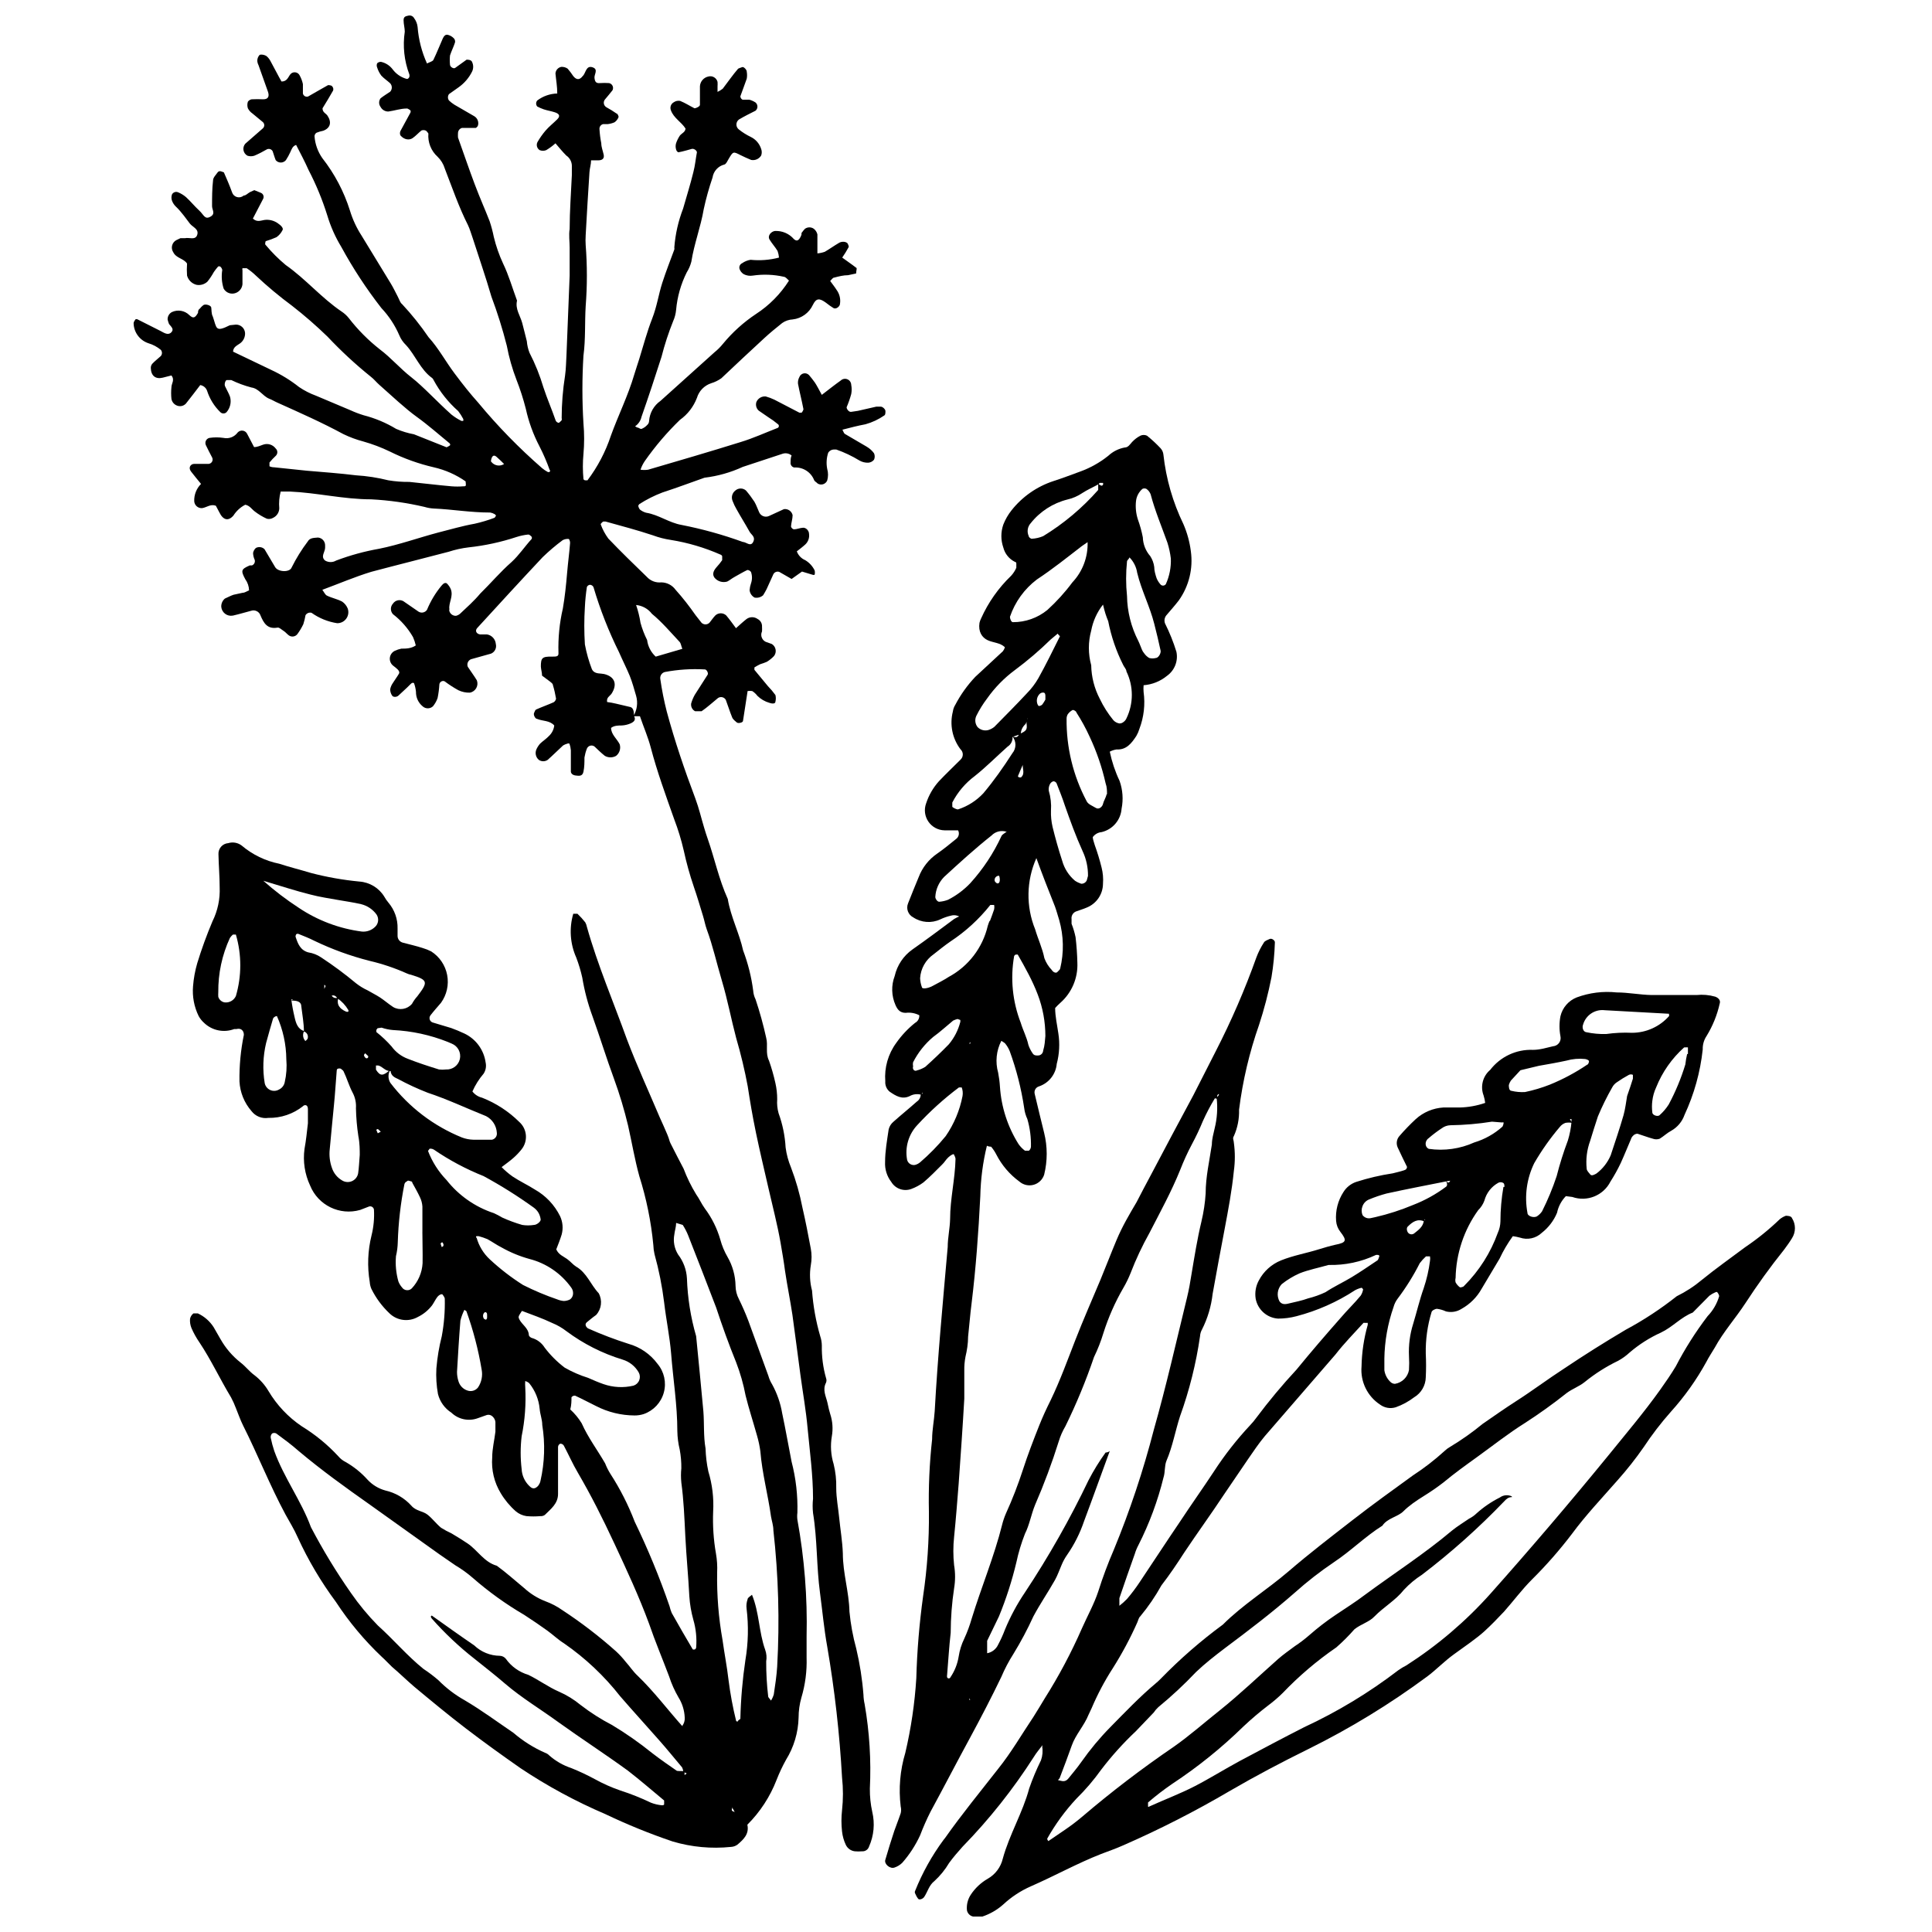 <?xml version="1.0" encoding="UTF-8"?>
<!-- Uploaded to: ICON Repo, www.iconrepo.com, Generator: ICON Repo Mixer Tools -->
<svg width="800px" height="800px" version="1.1" viewBox="144 144 512 512" xmlns="http://www.w3.org/2000/svg">
 <defs>
  <clipPath id="b">
   <path d="m378 259h242v392.9h-242z"/>
  </clipPath>
  <clipPath id="a">
   <path d="m179 148.09h200v486.91h-200z"/>
  </clipPath>
 </defs>
 <g clip-path="url(#b)">
  <path d="m398.49 387.06c-0.699-0.48-1.566-0.637-2.387-0.426-1.008 0.227-1.988 0.562-2.918 1.008-2.316 1.086-5.027 0.887-7.16-0.527-1.355-0.691-1.957-2.305-1.379-3.715 0.902-2.332 1.855-4.613 2.812-6.949v0.004c0.961-2.543 2.684-4.727 4.93-6.258 1.695-1.168 3.289-2.492 4.934-3.816v-0.004c0.762-0.516 1.012-1.52 0.582-2.332h-3.606c-1.707-0.035-3.297-0.891-4.262-2.301-0.969-1.41-1.199-3.199-0.617-4.805 0.707-2.18 1.863-4.184 3.394-5.887 1.855-1.961 3.816-3.816 5.727-5.727v-0.004c0.391-0.352 0.613-0.852 0.613-1.379 0-0.523-0.223-1.023-0.613-1.379-2.168-2.856-2.91-6.547-2.016-10.02 0.086-0.625 0.301-1.223 0.637-1.754 1.418-2.707 3.203-5.203 5.305-7.422l7.32-6.789h-0.004c0.242-0.32 0.422-0.68 0.531-1.059-1.273-1.219-3.074-1.168-4.562-1.855-1.484-0.688-2.547-2.227-2.176-4.613l0.004-0.004c0.094-0.402 0.238-0.797 0.426-1.164 1.898-4.242 4.602-8.078 7.953-11.297 0.574-0.625 1.043-1.344 1.379-2.121v-1.168c0-0.371-0.266-0.316-0.426-0.426-1.504-0.758-2.606-2.133-3.019-3.766-0.691-1.973-0.691-4.121 0-6.098 0.535-1.355 1.266-2.625 2.172-3.766 2.856-3.609 6.711-6.301 11.086-7.742 2.332-0.742 4.668-1.645 7-2.492 2.746-0.98 5.309-2.414 7.582-4.242 1.215-1.125 2.723-1.879 4.348-2.176 0.902 0 1.379-0.848 1.961-1.484h0.004c0.625-0.668 1.359-1.223 2.172-1.645 0.555-0.258 1.195-0.258 1.75 0 1.277 1.031 2.484 2.148 3.609 3.344 0.422 0.469 0.684 1.062 0.742 1.695 0.703 6.391 2.496 12.617 5.301 18.402 0.988 2.281 1.648 4.691 1.965 7.16 0.645 4.594-0.492 9.266-3.184 13.047-1.008 1.324-2.121 2.547-3.184 3.816-0.586 0.605-0.77 1.492-0.477 2.281 1.215 2.422 2.227 4.941 3.023 7.531 0.504 2.426-0.473 4.922-2.492 6.363-1.762 1.449-3.93 2.32-6.203 2.492-0.055 0.602-0.055 1.203 0 1.805 0.457 3.293 0.074 6.648-1.113 9.758-0.191 0.648-0.461 1.27-0.797 1.855-1.273 1.961-2.652 3.766-5.305 3.606-0.609 0.098-1.203 0.293-1.75 0.582 0.555 2.676 1.426 5.277 2.598 7.746 0.836 2.363 1.02 4.91 0.531 7.371-0.223 3.004-2.367 5.516-5.301 6.203-0.934 0.082-1.785 0.566-2.336 1.324 0 0.582 0.316 1.324 0.531 2.121v0.004c0.703 1.945 1.309 3.926 1.805 5.938 0.359 1.402 0.484 2.852 0.371 4.297-0.016 2.781-1.715 5.273-4.297 6.309-0.953 0.426-1.961 0.688-2.918 1.062-0.777 0.348-1.234 1.168-1.113 2.016-0.02 0.406-0.02 0.812 0 1.219 0.457 1.152 0.812 2.34 1.062 3.555 0.266 2.227 0.426 4.508 0.477 6.789v-0.004c0.176 4.035-1.48 7.934-4.508 10.609-0.488 0.43-0.945 0.891-1.379 1.379 0 2.227 0.531 4.508 0.848 6.734 0.418 2.688 0.273 5.434-0.426 8.059-0.246 2.773-2.121 5.133-4.769 5.996-0.84 0.277-1.305 1.168-1.062 2.012 0.797 3.394 1.645 6.84 2.492 10.289 0.902 3.641 0.902 7.445 0 11.086-0.426 1.305-1.477 2.309-2.801 2.672s-2.742 0.035-3.773-0.871c-2.566-1.875-4.656-4.328-6.102-7.156-0.375-0.742-0.84-1.438-1.379-2.07 0 0-0.742 0-1.113-0.266-1.07 4.379-1.656 8.859-1.75 13.363-0.477 9.547-1.168 19.09-2.332 28.586-0.371 2.863-0.582 5.781-0.902 8.645 0 1.855-0.316 3.766-0.688 5.305-0.238 1.223-0.344 2.465-0.32 3.711v7.426c-0.426 7.477-0.953 14.957-1.484 22.434-0.371 4.719-0.742 9.492-1.219 14.211-0.266 2.484-0.266 4.992 0 7.477 0.344 2.035 0.344 4.117 0 6.152-0.59 3.898-0.891 7.832-0.902 11.773-0.426 3.711-0.637 7.426-0.953 11.191-0.043 0.191-0.043 0.391 0 0.582 0.066 0.191 0.246 0.32 0.449 0.32s0.383-0.129 0.449-0.32c1.121-1.656 1.863-3.539 2.176-5.516 0.254-1.641 0.754-3.231 1.484-4.719 0.789-1.715 1.445-3.488 1.965-5.305 2.547-8.324 5.941-16.387 8.062-24.871h-0.004c0.258-1.016 0.594-2.008 1.008-2.973 1.723-3.781 3.227-7.66 4.508-11.613 1.273-3.926 2.758-7.797 4.297-11.668 0.902-2.281 1.961-4.562 3.074-6.789 2.547-5.305 4.453-10.605 6.523-15.91 2.066-5.305 4.402-10.605 6.629-15.91 1.434-3.445 2.758-6.949 4.297-10.605 1.539-3.66 3.34-6.684 5.305-10.023 1.219-2.387 2.492-4.773 3.766-7.16 3.766-7.16 7.582-14.32 11.297-21.215 2.016-3.871 3.926-7.797 5.941-11.668l-0.004 0.008c4.129-8.047 7.727-16.355 10.766-24.875 0.512-1.355 1.172-2.652 1.961-3.871 0.266-0.477 0.953-0.688 1.539-0.953 0.582-0.266 1.434 0.426 1.379 0.902-0.09 3.09-0.391 6.176-0.902 9.227-0.836 4.269-1.934 8.484-3.289 12.621-2.559 7.285-4.34 14.824-5.301 22.484 0.074 2.41-0.398 4.805-1.379 7.004-0.426 0.582 0 1.168 0 1.75 0.344 2.481 0.344 4.996 0 7.477-0.531 5.305-1.484 10.289-2.441 15.379-0.953 5.09-2.176 11.453-3.184 17.184-0.367 3.289-1.316 6.484-2.809 9.438-0.312 0.555-0.492 1.172-0.531 1.805-1.043 7.231-2.82 14.34-5.301 21.211-1.273 3.926-1.961 8.008-3.606 11.828-0.531 1.324-0.316 2.918-0.742 4.297h-0.004c-1.527 6.246-3.769 12.297-6.68 18.031-0.395 0.742-0.715 1.523-0.957 2.332-1.379 3.871-2.758 7.797-4.082 11.719v2.016c0.715-0.551 1.387-1.152 2.016-1.801 1.223-1.434 2.356-2.938 3.394-4.508 3.555-5.305 7-10.605 10.605-15.91 2.969-4.508 6.098-8.91 9.07-13.418h-0.004c2.836-4.356 6.047-8.457 9.602-12.25 0.574-0.602 1.105-1.238 1.59-1.91 3.324-4.445 6.883-8.715 10.66-12.781 3.816-4.668 7.742-9.227 11.719-13.734 1.75-2.066 3.711-3.926 5.305-5.887 0.32-0.5 0.535-1.059 0.637-1.645 0 0-0.316-0.477-0.426-0.426-0.59 0.133-1.164 0.348-1.695 0.637-4.773 3.125-10.02 5.453-15.539 6.894-1.594 0.422-3.231 0.633-4.879 0.637-2.961-0.195-5.41-2.383-5.941-5.305-0.258-1.656 0.039-3.356 0.852-4.824 1.27-2.41 3.356-4.289 5.887-5.305 3.289-1.324 6.789-1.91 10.129-2.969 1.379-0.426 2.812-0.848 4.242-1.168 2.969-0.582 3.129-1.113 1.324-3.445-0.645-0.824-1.031-1.82-1.113-2.863-0.215-2.711 0.477-5.414 1.961-7.691 0.777-1.242 1.957-2.176 3.344-2.652 3.168-1.02 6.414-1.781 9.703-2.277 1.008-0.266 2.016-0.477 2.969-0.797 0.953-0.316 0.582-0.582 0.848-0.848-0.902-1.855-1.805-3.66-2.547-5.305h0.004c-0.406-0.984-0.223-2.113 0.477-2.914 1.367-1.582 2.82-3.086 4.348-4.508 2.019-1.828 4.602-2.914 7.32-3.078h4.348c2.297-0.055 4.566-0.469 6.734-1.219-0.086-0.664-0.227-1.32-0.422-1.961-0.922-2.406-0.219-5.133 1.75-6.789 2.699-3.504 6.93-5.484 11.348-5.305 1.855 0 3.66-0.582 5.305-0.953 0.633-0.047 1.211-0.367 1.59-0.875 0.375-0.512 0.512-1.16 0.371-1.777-0.336-1.754-0.336-3.551 0-5.305 0.531-2.262 2.137-4.125 4.297-4.984 3.387-1.254 7.016-1.707 10.605-1.324 3.074 0 6.203 0.637 9.281 0.688h11.879c1.656-0.176 3.332-0.031 4.934 0.426 0.902 0.316 1.484 1.008 1.219 1.805v-0.004c-0.68 3.059-1.863 5.981-3.5 8.645-0.699 1.051-1.051 2.293-1.008 3.555-0.648 6.004-2.281 11.863-4.828 17.34-0.621 1.773-1.863 3.262-3.5 4.191-1.113 0.582-2.016 1.484-3.074 2.121-0.582 0.215-1.223 0.215-1.805 0-1.379-0.371-2.703-0.902-4.082-1.324-0.418 0.004-0.82 0.176-1.113 0.477-0.301 0.27-0.523 0.617-0.637 1.008-0.902 2.066-1.75 4.242-2.703 6.312v-0.004c-0.797 1.684-1.703 3.312-2.707 4.879-1.871 3.715-6.207 5.461-10.129 4.086l-1.695-0.215c-1.184 1.219-1.992 2.742-2.336 4.402-0.859 2.086-2.25 3.914-4.027 5.305-1.555 1.484-3.805 1.977-5.836 1.273-0.609-0.164-1.23-0.289-1.855-0.371-1.355 1.859-2.527 3.852-3.5 5.938l-4.773 8.008c-1.242 2.227-3.078 4.062-5.305 5.305-1.223 0.789-2.719 1.039-4.137 0.688-0.754-0.348-1.559-0.582-2.383-0.688-0.477 0-1.324 0.426-1.434 0.848-1.094 3.574-1.613 7.297-1.539 11.031 0.105 2.086 0.105 4.172 0 6.258-0.039 2.18-1.203 4.188-3.074 5.305-1.48 1.129-3.125 2.023-4.879 2.648-1.41 0.438-2.945 0.184-4.137-0.688-3.383-2.211-5.277-6.102-4.934-10.129 0.07-3.734 0.625-7.441 1.645-11.031v-0.531c0 0.055-0.902 0-1.113 0-2.492 2.758-5.039 5.305-7.426 8.379-6.398 7.391-12.656 14.621-18.773 21.691-1.59 1.91-2.969 3.977-4.402 6.047l-6.312 9.281c-3.5 5.305-7.106 10.234-10.605 15.484-1.91 2.969-3.871 5.887-6.047 8.699l0.004-0.004c-1.613 2.91-3.496 5.664-5.621 8.223-0.426 0.371-0.531 1.062-0.797 1.645-1.859 4.18-4.023 8.223-6.469 12.09-2.176 3.367-4.055 6.918-5.621 10.605l-0.797 1.695c-1.168 2.918-3.445 5.305-4.453 8.168-1.008 2.863-2.121 5.781-3.234 8.699l-0.426 0.477 0.742 0.316-0.742-0.426c1.008 0.477 1.961 0.688 2.758-0.316 0.797-1.008 2.387-2.863 3.445-4.402v0.004c2.281-3.242 4.816-6.293 7.586-9.121 3.926-3.977 7.797-8.062 12.09-11.668 0.484-0.398 0.945-0.824 1.379-1.273 5.078-5.219 10.574-10.008 16.441-14.32 5.305-5.305 11.719-9.227 17.395-14.105 5.676-4.879 11.297-9.176 17.023-13.629s10.605-7.902 15.91-11.773c2.961-1.926 5.766-4.09 8.379-6.469 0.445-0.434 0.945-0.809 1.484-1.113 3.031-1.816 5.918-3.856 8.645-6.102 2.918-2.016 5.781-4.031 8.75-5.941 4.402-2.812 8.539-5.941 12.887-8.75 5.305-3.555 10.605-6.894 16.336-10.289v0.004c4.742-2.547 9.25-5.512 13.469-8.855 2.394-1.176 4.641-2.637 6.684-4.352 3.711-3.023 7.637-5.781 11.453-8.645 3.266-2.203 6.336-4.688 9.176-7.422 0.48-0.383 1.016-0.688 1.59-0.902 0.316 0 1.434 0 1.645 0.637 1.031 1.617 1.031 3.684 0 5.301-0.637 1.062-1.379 2.066-2.121 3.074-3.66 4.562-7.055 9.281-10.234 14.16-2.598 3.977-5.832 7.582-8.113 11.773-0.742 1.273-1.59 2.492-2.227 3.766l-0.004 0.004c-2.606 4.746-5.758 9.18-9.387 13.203-2.621 2.953-5.035 6.09-7.211 9.387-2.137 3.074-4.457 6.012-6.949 8.805-4.082 4.668-8.379 9.176-12.09 14.211-3.25 4.273-6.793 8.312-10.605 12.094-2.652 2.652-4.879 5.676-7.371 8.484-1.695 1.805-3.445 3.606-5.305 5.305-1.855 1.695-5.305 4.082-7.953 5.992-2.652 1.91-4.668 4.082-7.16 5.941v-0.004c-9.863 7.293-20.352 13.699-31.344 19.145-7.106 3.5-14.055 7.16-20.895 11.137-9.129 5.363-18.566 10.184-28.266 14.426-1.91 0.848-3.871 1.539-5.832 2.281-6.363 2.492-12.355 5.832-18.668 8.59-2.672 1.176-5.129 2.789-7.266 4.773-1.617 1.445-3.512 2.547-5.57 3.234-0.809 0.137-1.633 0.137-2.438 0-0.828-0.172-1.473-0.816-1.645-1.645-0.148-1.453 0.207-2.914 1.008-4.137 1.148-1.746 2.691-3.199 4.508-4.242 2-1.141 3.441-3.059 3.977-5.301 1.75-6.418 5.305-12.25 7-18.613v-0.004c0.887-2.555 1.934-5.051 3.129-7.477 0.418-1.172 0.531-2.434 0.316-3.66h0.371-0.316v-0.316c-0.742 1.008-1.59 1.961-2.227 3.023-5.481 8.578-11.824 16.574-18.934 23.863-1.219 1.379-2.441 2.758-3.555 4.297-1.062 1.793-2.383 3.418-3.922 4.824-1.379 1.062-1.75 2.758-2.652 4.137-0.316 0.531-1.219 0.902-1.59 0.582v0.004c-0.355-0.453-0.641-0.953-0.852-1.488-0.102-0.199-0.102-0.434 0-0.637 1.922-4.809 4.453-9.355 7.531-13.523l0.426-0.531c4.402-6.258 9.281-12.199 14-18.242 3.5-4.348 6.312-9.227 9.441-13.895 1.008-1.59 1.961-3.184 2.918-4.773l-0.004 0.004c3.773-5.965 7.09-12.207 9.918-18.668 1.434-3.234 3.184-6.363 4.297-9.703v-0.004c1.188-3.762 2.57-7.461 4.137-11.082 4.269-10.348 7.812-20.98 10.605-31.82 3.289-11.562 5.941-23.336 8.805-35.055 0.477-1.961 0.848-4.031 1.168-6.098 0.797-4.719 1.539-9.441 2.652-14.055h-0.004c0.582-2.438 0.957-4.922 1.113-7.426 0-4.348 1.008-8.645 1.645-12.941 0-1.434 0.426-2.863 0.742-4.297v0.004c0.652-2.617 0.832-5.328 0.531-8.008l0.582-0.848v-0.266c-0.582 0.316-0.582 0.742 0 1.168 0.582 0.426-0.953 0-1.062 0h0.004c-1.188 1.945-2.25 3.965-3.184 6.043-0.863 2.102-1.836 4.156-2.914 6.152-1.156 2.184-2.184 4.434-3.078 6.734-2.332 5.781-5.305 11.191-8.168 16.758-1.91 3.414-3.578 6.957-4.984 10.609-0.539 1.352-1.176 2.664-1.91 3.922-2.199 3.789-3.977 7.809-5.301 11.988-0.66 2.184-1.492 4.312-2.492 6.363-2.133 6.273-4.664 12.402-7.586 18.348-0.742 1.25-1.332 2.586-1.75 3.977-1.801 5.75-3.91 11.395-6.309 16.918-1.008 2.492-1.484 5.305-2.652 7.582v0.004c-0.965 2.461-1.73 4.996-2.281 7.582-1.164 4.887-2.703 9.672-4.613 14.32l-3.129 6.469v3.289c1.289-0.234 2.379-1.086 2.918-2.281 0.684-1.285 1.289-2.613 1.801-3.977 1.43-3.461 3.207-6.766 5.305-9.863 6.305-9.516 11.941-19.457 16.863-29.754 1.32-2.547 2.824-4.992 4.508-7.316 0 0 0.742 0 1.113-0.426-2.281 6.203-4.508 12.461-6.84 18.668-1.066 3.144-2.562 6.125-4.457 8.855-0.594 0.844-1.094 1.75-1.484 2.707-0.582 1.324-1.062 2.758-1.75 3.977-1.855 3.289-3.977 6.363-5.727 9.652-1.562 3.426-3.336 6.758-5.305 9.969-1.227 1.922-2.289 3.945-3.18 6.047-2.547 5.305-5.305 10.605-8.168 15.91-3.555 6.523-7 13.207-10.605 19.836v-0.004c-1.027 2.039-1.949 4.125-2.758 6.258-1.215 2.637-2.805 5.086-4.719 7.266-0.582 0.578-1.293 1.016-2.07 1.273-1.168 0.426-2.758-0.902-2.441-2.016 0.742-2.547 1.59-5.305 2.387-7.691 0.531-1.539 1.168-3.074 1.695-4.668l0.004 0.004c0.148-0.594 0.148-1.211 0-1.805-0.582-4.769-0.164-9.609 1.219-14.211 1.527-6.5 2.504-13.117 2.918-19.781 0.199-7.277 0.805-14.535 1.801-21.742 1.098-7.391 1.613-14.859 1.539-22.328-0.141-6.43 0.145-12.859 0.848-19.25 0-2.492 0.531-4.984 0.688-7.477 0.797-14.477 2.176-28.957 3.445-43.488 0-2.441 0.582-4.934 0.637-7.426 0-5.305 1.324-10.605 1.434-15.91h0.004c-0.043-0.375-0.172-0.738-0.371-1.059 0-0.477-0.848 0-1.539 0.637-0.688 0.637-1.008 1.324-1.645 1.91-1.59 1.59-3.184 3.234-4.934 4.719h0.004c-0.988 0.734-2.078 1.324-3.238 1.75-1.98 0.734-4.211-0.043-5.301-1.859-1.168-1.512-1.75-3.394-1.645-5.301 0-2.863 0.531-5.781 0.953-8.645 0.195-0.793 0.645-1.5 1.273-2.016 2.016-1.805 4.137-3.5 6.152-5.305 0.715-0.461 1.121-1.273 1.062-2.121h0.477v-0.316l-0.371 0.582c-1.02-0.281-2.106-0.148-3.023 0.371-2.016 0.953-3.606 0-5.305-1.168v0.004c-0.816-0.676-1.25-1.703-1.164-2.758-0.281-3.637 0.754-7.25 2.914-10.184 1.402-1.996 3.082-3.781 4.984-5.305 0.738-0.395 1.172-1.184 1.117-2.016-1.109-0.574-2.367-0.797-3.609-0.637-1.484 0-2.176-0.848-2.703-2.066-1.078-2.438-1.156-5.199-0.211-7.691 0.645-2.852 2.328-5.367 4.719-7.051 3.711-2.598 7.32-5.305 11.031-8.062 0.52-0.316 1.07-0.582 1.645-0.793zm15.539-48.473c2.016-0.902 2.227-1.168 2.016-2.863h-0.004c0.031-0.387 0.031-0.777 0-1.168h0.266v-0.316c-0.062 0.578-0.242 1.137-0.527 1.645-0.773 0.672-1.234 1.629-1.273 2.652l-2.176 0.742c0.078 1.043-0.434 2.047-1.324 2.598-2.918 2.598-5.57 5.305-8.699 7.797-2.484 1.852-4.516 4.246-5.938 7v1.113c0 0.16 1.219 0.848 1.59 0.688 2.531-0.836 4.809-2.293 6.629-4.242 2.812-3.34 5.305-6.894 7.691-10.605 1.094-1.301 1.094-3.207 0-4.508 0.422 0.211 1.43 0.582 1.75-0.531zm1.434 7.16c-0.582 1.324-1.168 2.598-1.695 3.926 0 0 0 0.266 0.316 0.316h-0.004c0.168 0.078 0.363 0.078 0.531 0 1.273-1.168 0-2.703 0.582-4.031h0.371c-0.422 0.266-0.477 0.16-0.105-0.211zm106.07 121.98c-1.805-0.848-3.129 0-4.402 1.273-0.426 0.316-0.371 1.113 0 1.645l-0.004-0.004c0.375 0.5 1.074 0.617 1.59 0.266 1.113-0.902 2.332-1.695 2.598-3.289l0.371-0.371c-0.211-0.262-0.262-0.105 0.004 0.371zm-86.449-195.38c-1.434 0.797-2.918 1.434-4.297 2.332l0.004 0.004c-1.191 0.801-2.523 1.379-3.926 1.695-3.832 0.965-7.242 3.164-9.703 6.258-0.863 0.934-1.07 2.297-0.531 3.449 0 0.316 0.582 0.742 0.848 0.688 1.023-0.059 2.027-0.293 2.969-0.688 5.453-3.324 10.371-7.457 14.586-12.25v-1.645c0.25 0.223 0.535 0.402 0.848 0.527 0 0 0.316 0 0.426-0.266 0.105-0.266 0-0.316 0-0.477h-0.902s-0.16 0.266-0.32 0.371zm92.277 184.71c-5.305 1.062-10.605 2.066-15.91 3.234-1.59 0.426-3.148 0.957-4.664 1.59-0.785 0.324-1.398 0.957-1.699 1.75-0.316 0.766-0.316 1.625 0 2.387 0.504 0.672 1.355 0.984 2.176 0.797l1.219-0.266c3.43-0.789 6.781-1.871 10.023-3.234 3.086-1.191 5.992-2.797 8.645-4.773 0.531-0.316 0.371-1.062 0-1.645 0.426 0.531 0.848 0.742 1.168 0zm-116.67-92.648c-1.391-0.43-2.91-0.043-3.922 1.008-4.348 3.445-8.484 7.211-12.57 10.977-1.398 1.422-2.231 3.309-2.332 5.305 0 0.531 0.582 1.324 1.062 1.273h-0.004c0.801-0.059 1.586-0.238 2.336-0.531 2.195-1.121 4.188-2.609 5.887-4.402 3.379-3.727 6.168-7.945 8.27-12.516 0.266-0.477 0.953-0.742 1.379-1.168h-0.316s0.371-0.371 0.16 0.055zm149.93 77.16c-0.582-0.102-1.172-0.102-1.75 0-0.59 0.207-1.105 0.574-1.488 1.062-2.547 2.988-4.816 6.203-6.785 9.598-2.004 4.094-2.637 8.727-1.805 13.207 0 0.902 1.805 1.434 2.598 0.848 0.5-0.34 0.934-0.773 1.273-1.273 1.516-3.012 2.809-6.133 3.871-9.332 0.812-3.199 1.805-6.352 2.969-9.441 0.488-1.59 0.809-3.223 0.957-4.879v-0.797h-0.426zm-15.91 99.172c-0.953 0-1.484 0.477-2.066 1.113h-0.004c-6.754 7.039-14.039 13.547-21.797 19.465-1.75 1.121-3.356 2.457-4.773 3.977-2.227 2.812-5.305 4.508-7.848 7.106-1.324 1.434-3.606 2.016-5.305 3.394h0.004c-1.484 1.695-3.078 3.289-4.773 4.773-5.141 3.531-9.906 7.582-14.215 12.09-1.18 1.164-2.438 2.246-3.766 3.238-2.305 1.758-4.516 3.633-6.629 5.621-5.793 5.664-12.113 10.762-18.879 15.219-2.227 1.523-4.371 3.172-6.418 4.934v1.008c0 0.371 0.371 0 0.477 0 3.977-1.805 8.062-3.34 11.879-5.305 3.816-1.961 7.902-4.508 11.934-6.684 5.676-3.023 11.348-6.047 17.078-8.961 8.855-4.109 17.23-9.176 24.977-15.113 0.676-0.477 1.387-0.902 2.121-1.273 8.227-5.281 15.703-11.648 22.223-18.934 10.605-11.914 20.984-24.078 31.129-36.488 4.719-5.832 9.547-11.508 13.895-17.605 1.434-2.016 2.863-4.082 4.137-6.203 2.422-4.672 5.246-9.125 8.434-13.312 1.438-1.492 2.492-3.312 3.074-5.301 0-0.316-0.266-0.742-0.477-1.008s-0.426 0-0.582 0c-0.551 0.234-1.066 0.539-1.539 0.898l-4.402 4.453c-3.129 1.219-5.305 3.816-8.434 5.305-3.012 1.363-5.816 3.148-8.324 5.305-0.914 0.848-1.93 1.578-3.023 2.176-3.16 1.523-6.129 3.41-8.855 5.621-1.434 1.168-3.289 1.805-4.773 2.918-3.559 2.832-7.258 5.488-11.082 7.953-4.402 2.758-8.484 5.992-12.676 9.016-3.023 2.176-6.047 4.348-8.91 6.734-1.645 1.273-3.34 2.441-5.305 3.66-1.961 1.219-3.816 2.492-5.305 3.977-1.484 1.484-4.242 1.805-5.57 3.816-4.562 2.863-8.379 6.734-12.887 9.703l0.004 0.004c-3.609 2.43-7.047 5.106-10.289 8.008-6.047 5.305-12.25 10.023-18.562 14.742-2.652 2.016-5.305 4.082-7.691 6.363l0.004 0.004c-3.129 3.293-6.457 6.394-9.969 9.277-0.465 0.43-0.871 0.91-1.223 1.434l-4.719 4.934c-3.332 3.137-6.398 6.543-9.176 10.18-1.965 2.75-4.164 5.324-6.574 7.691-2.992 3.215-5.594 6.773-7.742 10.605 0 0 0 0.316 0.316 0.637l4.508-3.074c1.543-1.055 3.031-2.188 4.457-3.394 7.738-6.602 15.832-12.777 24.234-18.508 4.242-2.969 8.113-6.418 12.199-9.652 5.305-4.242 10.289-9.016 15.434-13.578 1.379-1.219 2.918-2.281 4.402-3.394h-0.004c1.395-0.918 2.723-1.926 3.977-3.023 2.18-1.914 4.484-3.688 6.894-5.301 2.598-1.75 5.305-3.445 7.742-5.305 7.691-5.676 15.91-10.977 23.07-17.023 1.434-1.168 3.023-2.121 4.562-3.184 0.738-0.371 1.418-0.852 2.016-1.43 1.855-1.664 3.922-3.074 6.152-4.191 0.906-0.66 2.102-0.781 3.129-0.316zm-108.4-236.52c-1.586 2.012-2.656 4.375-3.129 6.894-0.824 3-0.824 6.172 0 9.172 0.055 3.109 0.836 6.16 2.277 8.91 0.969 2.031 2.18 3.938 3.609 5.676 0.418 0.453 0.98 0.75 1.59 0.848 0.387 0.004 0.762-0.125 1.059-0.371 0.348-0.238 0.625-0.57 0.797-0.953 1.91-3.938 1.91-8.531 0-12.465 0-0.582-0.582-1.113-0.848-1.695-1.852-3.672-3.191-7.578-3.977-11.613-0.586-1.434-0.902-2.387-1.379-4.402zm74.562 199.88v3.023c0.176 1.227 0.777 2.352 1.695 3.18 0.309 0.273 0.703 0.422 1.117 0.426 1.887-0.309 3.375-1.773 3.711-3.66 0.078-1.234 0.078-2.477 0-3.711-0.133-2.891 0.242-5.781 1.113-8.539 0.953-3.129 1.695-6.363 2.812-9.492h-0.004c0.781-2.328 1.332-4.727 1.645-7.16 0.074-0.402 0.074-0.816 0-1.219h-0.477-0.582c-0.602 0.547-1.152 1.152-1.645 1.801-1.676 3.316-3.648 6.477-5.887 9.441-0.488 0.652-0.848 1.391-1.062 2.176-1.543 4.418-2.367 9.055-2.438 13.734zm31.82-45.555c0-0.426 0-0.953-0.426-1.113-0.367-0.18-0.797-0.18-1.168 0-1.832 0.996-3.176 2.703-3.711 4.719-0.348 0.961-0.91 1.832-1.645 2.547-3.777 5.242-5.867 11.516-5.992 17.977-0.102 0.383-0.102 0.785 0 1.168 0.285 0.523 0.684 0.977 1.168 1.324 0 0 0.848 0 1.113-0.426v0.004c3.969-3.973 7.012-8.77 8.91-14.055 0.434-0.949 0.668-1.98 0.688-3.023 0.008-3.059 0.273-6.109 0.797-9.121zm-118.37-146.64-1.91 1.59 0.004 0.004c-2.961 2.898-6.117 5.59-9.441 8.059-2.844 2.102-5.332 4.644-7.371 7.531-1.098 1.445-2.055 2.988-2.863 4.613-0.461 0.973-0.336 2.117 0.316 2.969 0.738 0.77 1.836 1.074 2.863 0.797 0.582-0.176 1.125-0.465 1.594-0.848 2.918-2.969 5.832-5.887 8.645-8.91 1.172-1.191 2.188-2.527 3.019-3.977 2.016-3.606 3.816-7.32 5.676-11.031 0.16-0.211-0.266-0.211-0.531-0.797zm7.902-24.234-1.539 1.062c-3.926 3.023-7.742 6.098-11.934 8.855h0.004c-3.297 2.508-5.769 5.941-7.106 9.863 0 0.531 0.316 1.434 0.797 1.434l-0.004-0.004c3.324 0.012 6.547-1.133 9.121-3.234 2.441-2.219 4.664-4.668 6.629-7.316 2.711-2.875 4.16-6.711 4.031-10.66zm-13.574 83.738c-2.672 5.988-2.789 12.805-0.32 18.879 0.742 2.547 1.91 4.984 2.441 7.637 0.43 1.168 1.098 2.231 1.961 3.129 0.426 0.688 1.168 0.902 1.484 0.531 0.316-0.371 0.688-0.582 0.742-0.902 1.027-4.246 0.938-8.688-0.266-12.887-0.371-1.168-0.688-2.387-1.113-3.555-1.695-4.242-3.34-8.43-4.93-12.832zm-12.305 16.652c0.266-0.742 0.742-1.91 1.113-3.074 0.078-0.387 0.078-0.785 0-1.168h-1.008c-2.996 3.777-6.578 7.055-10.605 9.703-1.539 1.062-2.969 2.227-4.453 3.394h-0.004c-2.082 1.453-3.391 3.777-3.551 6.312 0.031 0.816 0.191 1.621 0.477 2.387 0 0.531 1.539 0.371 2.812-0.316 1.273-0.688 2.969-1.539 4.348-2.441 5.195-2.816 8.941-7.719 10.289-13.473 0.133-0.449 0.293-0.891 0.477-1.324zm31.023-33.57c0-0.902 0-1.91-0.371-2.918-0.949-4.223-2.352-8.328-4.188-12.25-1.023-2.258-2.211-4.438-3.555-6.523 0-0.316-0.797-0.742-1.008-0.637-0.504 0.27-0.941 0.648-1.273 1.117-0.207 0.352-0.316 0.754-0.316 1.164-0.09 7.613 1.734 15.125 5.301 21.852 0.371 0.848 1.59 1.273 2.441 1.805 0.848 0.531 1.75-0.316 1.91-1.062 0.156-0.742 0.742-1.594 0.953-2.547zm137.83 79.973c0.637-1.855 1.113-3.184 1.539-4.613v-1.008c-0.336-0.16-0.727-0.16-1.062 0-1.098 0.59-2.16 1.246-3.18 1.961-0.512 0.332-0.934 0.789-1.223 1.328-1.43 2.5-2.703 5.086-3.816 7.742-0.688 2.176-1.434 4.348-2.066 6.523h-0.004c-0.848 2.34-1.156 4.844-0.898 7.316 0 0.531 0.582 1.062 0.953 1.539 0.371 0.477 1.168 0 1.645-0.266 1.656-1.25 2.953-2.914 3.766-4.824 1.168-3.555 2.387-7.106 3.394-10.605 0.477-1.699 0.688-3.555 0.953-5.094zm-65.652 42.426s0-0.266-0.316-0.316c-0.316-0.055-0.426 0-0.582 0h-0.004c-3.926 1.852-8.23 2.762-12.57 2.652-2.547 0.742-5.305 1.273-7.691 2.227h0.004c-1.691 0.75-3.277 1.711-4.723 2.863-1.156 1.234-1.391 3.074-0.582 4.562 0.742 1.008 1.75 0.742 2.812 0.477s3.234-0.688 4.773-1.273h-0.004c1.59-0.391 3.137-0.941 4.617-1.645 2.227-1.484 4.668-2.598 6.949-3.977s4.508-2.918 6.734-4.402c0.316-0.16 0.367-0.637 0.582-1.168zm-100.18-57.062c-1.34 2.602-1.645 5.617-0.848 8.434 0.238 1.227 0.398 2.465 0.477 3.711 0.352 5.406 2.047 10.637 4.93 15.223 0.469 0.668 1.043 1.262 1.699 1.75h1.062-0.004c0.309-0.273 0.5-0.652 0.531-1.062 0.055-2.473-0.266-4.941-0.953-7.316-0.438-0.941-0.723-1.945-0.848-2.973-0.766-5.117-2.047-10.145-3.82-15.008-0.309-0.77-0.738-1.484-1.273-2.121 0 0-0.637-0.477-0.953-0.637zm-10.605 12.355h-0.637c-3.973 2.984-7.664 6.32-11.031 9.973-2.309 2.453-3.312 5.859-2.707 9.176 0.109 0.5 0.426 0.93 0.871 1.18 0.445 0.254 0.977 0.305 1.465 0.145 0.383-0.129 0.742-0.328 1.059-0.582 2.484-2.125 4.777-4.469 6.844-7 2.199-3.191 3.719-6.805 4.453-10.609 0.133-0.766 0.059-1.551-0.211-2.281zm33.566-56.055c0.027-2.269-0.461-4.519-1.43-6.574-1.805-3.977-3.289-8.062-4.719-12.145-0.637-1.961-1.434-3.926-2.176-5.832v-0.004c-0.168-0.312-0.492-0.516-0.848-0.527-0.387 0.117-0.711 0.383-0.902 0.742-0.281 0.535-0.395 1.148-0.32 1.75 0.516 1.719 0.711 3.516 0.586 5.301-0.047 1.445 0.098 2.891 0.422 4.297 0.742 3.023 1.59 6.047 2.547 8.961 0.57 2.074 1.754 3.922 3.394 5.305 0.508 0.34 1.062 0.605 1.645 0.797 0.633 0.035 1.223-0.324 1.484-0.902zm-11.297 42.426h0.004c0-3.75-0.68-7.469-2.016-10.977-1.379-3.66-3.34-7.16-5.305-10.605h-0.531c-0.184 0.062-0.336 0.195-0.422 0.371-1.047 5.953-0.441 12.078 1.75 17.711 0.582 1.961 1.59 3.816 2.016 5.832v0.004c0.262 0.789 0.637 1.539 1.113 2.227 0.371 0.637 1.008 0.637 1.645 0.582 0.637-0.098 1.121-0.625 1.164-1.273 0.426-1.379 0.477-2.648 0.586-3.871zm33.25-126.54h0.004c-0.172-1.422-0.473-2.824-0.902-4.188-1.539-4.297-3.289-8.434-4.453-12.832v-0.004c-0.223-0.574-0.609-1.074-1.113-1.43-0.336-0.164-0.727-0.164-1.062 0-0.941 0.809-1.547 1.945-1.695 3.18-0.188 1.645-0.023 3.305 0.477 4.879 0.566 1.555 1.008 3.152 1.324 4.773 0.059 1.84 0.754 3.602 1.965 4.984 0.562 0.863 0.926 1.844 1.059 2.863 0 1.008 0.316 2.066 0.637 3.023 0.234 0.562 0.559 1.082 0.953 1.539 0.172 0.242 0.449 0.391 0.746 0.391 0.293 0 0.574-0.148 0.742-0.391 0.961-2.129 1.414-4.453 1.324-6.789zm-10.977-0.316c0 0.371-0.582 0.688-0.637 1.062l0.004-0.004c-0.32 3.051-0.32 6.125 0 9.176 0.062 4.137 1.082 8.199 2.969 11.879 0.371 0.742 0.637 1.539 0.953 2.281 0.148 0.387 0.367 0.746 0.637 1.059 0.348 0.5 0.801 0.918 1.328 1.223 0.57 0.156 1.176 0.156 1.75 0 0.637 0 1.379-1.168 1.273-1.91-0.531-2.387-1.062-4.773-1.695-7.16-1.168-4.613-3.394-8.855-4.508-13.469h-0.004c-0.227-1.566-0.953-3.016-2.066-4.137zm143.19 120.97-17.289-0.953 0.004-0.004c-2.57-0.281-4.965 1.332-5.676 3.816-0.316 0.742 0 1.91 0.848 2.016 1.742 0.375 3.523 0.535 5.305 0.48 2.25-0.316 4.519-0.426 6.789-0.32 3.773 0 7.367-1.621 9.863-4.453 0 0 0-0.32-0.051-0.586zm-47.094 28.586 0.004-0.004c-3.648 0.582-7.336 0.898-11.031 0.953-0.824 0.023-1.621 0.301-2.281 0.797-1.203 0.789-2.356 1.656-3.445 2.598-0.344 0.23-0.605 0.566-0.742 0.957-0.129 0.359-0.129 0.754 0 1.113 0.129 0.355 0.395 0.641 0.742 0.793 4.094 0.594 8.27 0.004 12.039-1.695 2.769-0.832 5.32-2.262 7.477-4.191 0.191-0.34 0.301-0.723 0.316-1.113-0.172-0.035-0.355-0.035-0.527 0zm7.531-13.629-2.547 2.758 0.004-0.004c-0.238 0.355-0.418 0.75-0.531 1.168 0 0.426 0 1.484 0.688 1.539l0.004-0.004c1.18 0.285 2.394 0.395 3.606 0.32 2.242-0.469 4.445-1.125 6.578-1.965 3.477-1.418 6.801-3.195 9.914-5.301 0.266 0 0.531-0.797 0.426-1.008-0.105-0.211-0.637-0.426-1.008-0.477-1.656-0.176-3.332-0.035-4.934 0.422-2.441 0.531-4.879 0.953-7.32 1.379zm44.387-4.297v-1.168-0.582c0-0.055-0.797 0-1.008 0l0.004-0.004c-3.258 2.914-5.801 6.547-7.422 10.605-0.52 1.125-0.863 2.324-1.008 3.555-0.133 1.02-0.133 2.055 0 3.078 0 0.742 1.484 1.219 1.961 0.688 0.922-0.82 1.727-1.766 2.387-2.812 1.812-3.379 3.285-6.934 4.402-10.605 0.102-0.926 0.262-1.848 0.477-2.758zm-193.56-9.285c-0.402 0.102-0.797 0.246-1.168 0.426-1.75 1.434-3.394 2.969-5.305 4.348-2.195 1.852-3.996 4.125-5.301 6.684-0.082 0.383-0.082 0.781 0 1.168-0.082 0.184-0.082 0.395 0 0.582 0.055 0.207 0.199 0.375 0.398 0.461 0.195 0.082 0.422 0.07 0.609-0.039 0.785-0.195 1.539-0.52 2.227-0.953 2.121-1.91 4.191-3.871 6.203-5.941v0.004c1.469-1.742 2.519-3.789 3.078-5.996v-0.477zm23.281-84.852v-0.742c0-0.211 0-0.902-0.531-0.902-0.375-0.039-0.746 0.102-1.008 0.371-0.715 0.73-0.922 1.816-0.531 2.758 0 0 0.266 0.477 0.316 0.426h0.004c0.363-0.004 0.707-0.16 0.953-0.426 0.293-0.406 0.559-0.832 0.797-1.27zm-12.625 46.934c-0.289 0.074-0.535 0.266-0.688 0.523-0.148 0.258-0.188 0.566-0.105 0.855 0.098 0.195 0.242 0.359 0.422 0.477 0.477 0.371 1.008 0 0.902-1.113-0.105-1.113-0.371-0.742-0.531-0.742zm-7.582 44.441h0.316v-0.426zm0 173.57v0.316h0.316z"/>
 </g>
 <g clip-path="url(#a)">
  <path d="m311.99 333.71c0.637 1.008 0 1.59-0.797 1.961v0.004c-0.754 0.336-1.562 0.531-2.387 0.582-0.953 0-2.016 0-2.863 0.637 0 1.75 1.539 2.863 2.281 4.348 0.344 1.125-0.035 2.344-0.957 3.074-0.922 0.523-2.047 0.523-2.969 0-0.953-0.742-1.855-1.645-2.758-2.492-0.332-0.242-0.758-0.316-1.148-0.203-0.395 0.117-0.715 0.406-0.867 0.789-0.293 0.754-0.504 1.535-0.637 2.332 0 1.273 0 2.492-0.266 3.766-0.266 1.273-1.168 1.113-2.066 1.008-0.902-0.105-1.273-0.637-1.273-1.062v-5.621c-0.047-0.598-0.172-1.184-0.371-1.75-0.184-0.086-0.398-0.086-0.582 0-0.395 0.105-0.77 0.266-1.113 0.477-1.379 1.273-2.703 2.598-4.082 3.816l-0.004 0.004c-0.703 0.48-1.629 0.48-2.332 0-0.816-0.688-1.078-1.836-0.637-2.812 0.254-0.559 0.594-1.078 1.008-1.535 0.742-0.688 1.645-1.273 2.332-2.016 0.773-0.727 1.262-1.703 1.379-2.758-1.219-1.379-3.074-1.113-4.562-1.75-0.477 0-1.008-1.062-0.797-1.539 0.211-0.477 0.316-0.848 0.582-0.953 1.539-0.688 3.074-1.219 4.613-1.91h0.008c0.336-0.215 0.566-0.562 0.633-0.953-0.207-1.238-0.488-2.461-0.848-3.66 0-0.316-0.477-0.637-0.797-0.902l-2.066-1.539c0-0.797-0.266-1.59-0.316-2.387 0-2.281 0.316-2.703 2.918-2.652 1.273 0 1.805 0 1.75-1.008l-0.004 0.004c-0.117-3.961 0.273-7.918 1.168-11.773 0.531-3.074 0.848-6.152 1.113-9.281 0.266-3.129 0.582-5.305 0.797-8.008 0.023-0.398-0.09-0.789-0.32-1.113-0.566-0.066-1.141 0.047-1.641 0.316-1.867 1.387-3.637 2.891-5.305 4.508-5.832 6.203-11.562 12.461-17.34 18.773-0.637 0.688-0.266 1.539 0.742 1.695h1.855v0.004c1.266 0.211 2.231 1.262 2.332 2.543 0.266 1.047-0.273 2.133-1.273 2.547l-5.305 1.484h0.004c-0.383 0.152-0.688 0.453-0.848 0.832-0.16 0.379-0.16 0.805-0.004 1.184 0.797 1.219 1.645 2.332 2.387 3.555 0.266 0.68 0.211 1.445-0.148 2.082-0.359 0.637-0.984 1.078-1.707 1.203-1.043 0.031-2.078-0.188-3.023-0.637-1.254-0.688-2.461-1.469-3.606-2.332-0.477-0.316-1.324 0-1.434 0.742-0.074 1.23-0.234 2.453-0.477 3.66-0.277 0.789-0.691 1.523-1.219 2.176-0.773 0.727-1.98 0.727-2.758 0-1.137-0.941-1.781-2.348-1.75-3.82-0.074-0.797-0.254-1.582-0.531-2.332-0.184-0.082-0.395-0.082-0.582 0-0.477 0.371-0.848 0.848-1.273 1.219l-2.281 2.121c-0.477 0.426-1.379 0.426-1.645 0-0.34-0.5-0.527-1.09-0.527-1.695 0.125-0.613 0.375-1.191 0.742-1.699 0.531-0.848 1.168-1.695 1.59-2.441 0.426-0.742-0.848-1.539-1.484-2.066-0.656-0.484-1.012-1.281-0.938-2.094 0.078-0.812 0.574-1.527 1.309-1.883 0.559-0.266 1.145-0.461 1.75-0.582 1.219 0 2.547 0 3.816-0.848v-0.004c-0.172-0.762-0.422-1.508-0.742-2.227-1.352-2.344-3.152-4.398-5.301-6.047-0.734-0.793-0.734-2.016 0-2.809 0.605-0.906 1.812-1.184 2.758-0.637l4.082 2.812v-0.004c0.754 0.422 1.699 0.191 2.176-0.527 0.949-2.301 2.234-4.445 3.816-6.363 0.531-0.688 1.113-0.953 1.484-0.582v-0.004c0.43 0.426 0.773 0.93 1.008 1.484 0.742 1.91-0.637 3.66-0.371 5.305-0.062 0.172-0.062 0.359 0 0.531 0.242 0.754 0.957 1.258 1.75 1.219 0.418-0.098 0.801-0.297 1.113-0.582 1.805-1.695 3.66-3.34 5.305-5.305 2.812-2.758 5.305-5.727 8.324-8.379 2.016-1.855 3.5-4.137 5.305-6.098 0.086-0.188 0.086-0.398 0-0.586-0.266-0.266-0.637-0.637-0.953-0.582-1.027 0.109-2.039 0.324-3.023 0.637-4.133 1.367-8.398 2.293-12.727 2.758-1.805 0.215-3.578 0.605-5.305 1.168-6.84 1.805-13.684 3.5-20.469 5.305-4.348 1.324-8.539 3.129-12.992 4.773 0.477 0.637 0.742 1.324 1.219 1.539 1.273 0.637 2.758 0.902 4.031 1.59l-0.004-0.004c0.672 0.457 1.188 1.102 1.488 1.855 0.309 0.902 0.164 1.898-0.398 2.668-0.559 0.773-1.461 1.223-2.414 1.203-2.445-0.379-4.769-1.32-6.789-2.758-0.613-0.164-1.258 0.098-1.59 0.637-0.137 0.809-0.332 1.605-0.582 2.387-0.449 0.934-0.98 1.82-1.594 2.652-0.543 0.676-1.516 0.816-2.227 0.32-0.531-0.371-0.902-0.902-1.434-1.219s-1.113-0.953-1.59-0.848c-2.703 0.477-3.66-1.219-4.508-3.234v-0.004c-0.168-0.492-0.523-0.898-0.992-1.125-0.469-0.23-1.008-0.266-1.5-0.094-1.645 0.426-3.184 0.902-4.824 1.273v-0.004c-0.723 0.141-1.473-0.035-2.059-0.48s-0.957-1.117-1.02-1.852c-0.031-0.832 0.32-1.637 0.957-2.176 0.742-0.316 1.484-0.742 2.281-1.008l2.441-0.531c0.582 0 1.113-0.426 1.695-0.637l-0.004 0.004c-0.027-1.07-0.379-2.106-1.008-2.969-1.219-2.281-1.113-2.652 1.219-3.66h0.004c0.191 0.023 0.387 0.023 0.582 0 0.578-0.246 0.875-0.887 0.691-1.484-0.27-0.566-0.414-1.18-0.426-1.805 0.098-0.512 0.355-0.977 0.742-1.324 0.75-0.398 1.668-0.27 2.281 0.316l2.863 4.824c0.848 1.273 3.871 1.379 4.348 0v0.004c1.199-2.41 2.621-4.699 4.242-6.844 0.582-1.062 1.75-0.953 2.758-1.062v0.004c1.082 0.109 1.891 1.035 1.855 2.121v0.582c0 1.113-1.273 2.332 0 3.394 0.902 0.531 2.019 0.531 2.918 0 3.695-1.398 7.512-2.445 11.402-3.129 5.305-1.062 10.605-2.969 15.645-4.297 3.184-0.797 6.363-1.75 9.652-2.332 1.805-0.402 3.578-0.934 5.305-1.59l0.371-0.531c-0.066-0.184-0.199-0.336-0.371-0.426-0.363-0.211-0.758-0.355-1.168-0.422-5.305 0-9.969-0.848-14.957-1.062-0.824-0.043-1.645-0.184-2.438-0.426-4.652-1.09-9.391-1.766-14.16-2.012-7.266 0-14.371-1.75-21.586-2.066h-2.387v-0.004c-0.379 1.453-0.504 2.961-0.371 4.457-0.027 1.059-0.637 2.019-1.59 2.492-0.508 0.309-1.117 0.406-1.695 0.262-1.133-0.508-2.199-1.148-3.184-1.906-0.848-0.637-1.379-1.59-2.547-1.805-1.277 0.66-2.356 1.648-3.129 2.863-1.379 1.59-2.758 1.219-3.766-0.902l-0.898-1.695c-1.434-0.531-2.441 0.477-3.66 0.637-1.066 0.062-1.984-0.738-2.07-1.805-0.07-1.723 0.582-3.394 1.805-4.613-0.902-1.113-1.805-2.176-2.652-3.289s0-2.016 0.797-2.016h3.711v0.004c0.406 0.016 0.789-0.18 1.016-0.512 0.227-0.336 0.266-0.766 0.098-1.133-0.582-1.113-1.168-2.227-1.695-3.34v-0.004c-0.168-0.375-0.16-0.809 0.023-1.18 0.188-0.371 0.527-0.637 0.93-0.727 1.23-0.184 2.484-0.184 3.715 0 1.426 0.316 2.906-0.246 3.766-1.434 0.352-0.383 0.871-0.566 1.387-0.48 0.512 0.086 0.949 0.426 1.156 0.906l1.805 3.445c0.848 0 1.645-0.371 2.387-0.637 1.211-0.441 2.57-0.031 3.34 1.008 0.266 0.242 0.422 0.582 0.434 0.945 0.008 0.359-0.129 0.707-0.379 0.965-0.609 0.562-1.176 1.164-1.699 1.805v1.008-0.004c0.383 0.176 0.801 0.266 1.219 0.266l8.645 0.902c4.348 0.371 8.75 0.688 13.047 1.219 2.898 0.176 5.777 0.621 8.594 1.328 1.84 0.305 3.703 0.445 5.566 0.422 3.766 0.371 7.477 0.848 11.191 1.168 1.023 0.082 2.051 0.082 3.074 0 0.582 0 0.797 0 0.688-0.797-0.105-0.797 0-0.426 0-0.477h0.004c-2.559-1.797-5.441-3.074-8.488-3.766-4.039-0.934-7.953-2.34-11.664-4.188-2.254-1.086-4.598-1.973-7.004-2.652-1.824-0.48-3.602-1.137-5.301-1.961-5.676-3.074-11.562-5.676-17.449-8.324-0.742-0.316-1.484-0.797-2.227-1.062-1.75-0.742-2.703-2.703-4.719-2.969v-0.004c-1.828-0.48-3.606-1.137-5.305-1.961h-1.168c-0.371 0-0.742 1.062-0.477 1.645s0.582 1.113 0.848 1.695c0.184 0.363 0.344 0.734 0.48 1.117 0.391 1.434 0.031 2.969-0.957 4.082-0.445 0.418-1.141 0.418-1.59 0-1.641-1.586-2.863-3.555-3.555-5.727-0.289-0.785-0.977-1.348-1.801-1.484-1.273 1.645-2.492 3.289-3.816 4.934l-0.004-0.004c-0.582 0.617-1.48 0.828-2.281 0.531-0.801-0.277-1.391-0.969-1.535-1.805-0.105-1.023-0.105-2.051 0-3.074 0-1.008 0.953-1.91 0-3.129l-2.281 0.582c-1.91 0.477-3.129-0.477-3.184-2.547v0.004c-0.016-0.406 0.117-0.801 0.371-1.117 0.688-0.742 1.539-1.379 2.281-2.066 0.402-0.477 0.402-1.168 0-1.645-0.965-0.797-2.086-1.395-3.289-1.75-2.297-0.762-3.867-2.883-3.922-5.305 0-0.316 0.266-0.688 0.477-1.008 0.18-0.102 0.402-0.102 0.582 0l6.098 3.074c0.902 0.477 1.961 1.219 2.812 0.371 0.848-0.848 0-1.484-0.582-2.227v0.004c-0.148-0.383-0.273-0.773-0.371-1.168-0.047-0.844 0.41-1.637 1.164-2.016 1.539-0.703 3.356-0.387 4.562 0.797 1.062 1.008 1.539 0.797 2.332-0.582 0-0.371 0-0.797 0.477-1.113l0.004-0.004c0.258-0.336 0.562-0.641 0.898-0.898 0.477-0.426 2.016 0 2.121 0.582s0 1.695 0.426 2.441c1.062 3.074 0.582 4.242 4.508 2.281l1.59-0.164c1.281-0.031 2.356 0.953 2.441 2.231 0.043 1.055-0.434 2.062-1.273 2.703-0.797 0.582-1.855 0.953-1.91 2.227l10.078 4.824v0.004c2.644 1.219 5.137 2.75 7.422 4.559 1.387 0.941 2.883 1.707 4.457 2.281l9.176 3.871c1.133 0.52 2.305 0.965 3.5 1.328 3.023 0.777 5.918 1.992 8.59 3.606 1.516 0.652 3.098 1.133 4.719 1.43l8.645 3.445s0.582-0.266 0.848-0.477c0.266-0.211 0-0.426 0-0.531-2.918-2.387-5.727-4.879-8.75-7.055-3.019-2.168-6.68-5.617-9.914-8.48-0.797-0.688-1.434-1.539-2.281-2.176-4.059-3.266-7.887-6.812-11.457-10.605-2.977-2.891-6.113-5.617-9.387-8.168-3.352-2.477-6.559-5.152-9.598-8.008-0.75-0.727-1.57-1.383-2.441-1.961h-1.113c-0.055 0.172-0.055 0.359 0 0.531v3.711c-0.098 1.062-0.801 1.969-1.801 2.332-1.203 0.453-2.559-0.043-3.184-1.164-0.512-1.594-0.637-3.281-0.371-4.934-0.062-0.355-0.25-0.676-0.531-0.902-0.18-0.102-0.402-0.102-0.582 0-0.398 0.457-0.77 0.938-1.113 1.434-0.492 0.895-1.059 1.746-1.699 2.547-0.777 0.73-1.863 1.047-2.914 0.848-1.207-0.312-2.156-1.242-2.492-2.441-0.078-1.059-0.078-2.121 0-3.18-0.848-1.379-2.863-1.379-3.66-3.023-0.344-0.52-0.453-1.16-0.301-1.766 0.152-0.605 0.547-1.121 1.098-1.418l1.113-0.531h1.219c1.113-0.266 2.758 0.637 3.234-0.902 0.477-1.539-1.219-2.016-1.961-2.969s-2.227-3.129-3.715-4.508c-0.445-0.43-0.793-0.953-1.008-1.535-0.203-0.547-0.203-1.152 0-1.699 0.328-0.578 1.043-0.809 1.645-0.531 0.754 0.312 1.453 0.742 2.07 1.273 1.219 1.113 2.281 2.441 3.5 3.555s1.434 2.441 2.918 1.645c1.484-0.797 0.477-1.805 0.477-2.812 0-2.281 0-4.613 0.266-6.84 0-0.742 0.742-1.434 1.219-2.121 0.477-0.688 1.434 0 1.645 0 0.742 1.695 1.484 3.394 2.176 5.305l-0.004-0.004c0.199 0.613 0.691 1.086 1.312 1.254 0.617 0.172 1.281 0.02 1.766-0.402 0.582 0 1.062-0.582 1.645-0.902l1.168-0.531 1.695 0.688v0.004c0.301 0.105 0.543 0.328 0.672 0.621 0.129 0.289 0.137 0.621 0.016 0.914l-2.758 5.305c1.062 1.008 2.066 0.531 3.023 0.371 1.25-0.176 2.519 0.125 3.555 0.848 0.953 0.637 1.59 1.379 1.273 1.855-0.367 0.742-0.914 1.383-1.594 1.859-0.93 0.414-1.887 0.77-2.863 1.059 0 0-0.316 0.848 0 1.008 1.602 1.926 3.379 3.703 5.305 5.305 5.305 3.711 9.492 8.75 14.848 12.355 0.703 0.465 1.332 1.039 1.855 1.695 2.402 3.109 5.18 5.906 8.273 8.328 2.969 2.227 5.305 5.039 8.379 7.426 3.074 2.387 6.894 6.574 10.605 9.863h0.004c0.805 0.637 1.676 1.191 2.598 1.645h0.477c0.07-0.172 0.07-0.363 0-0.531-0.379-0.727-0.824-1.422-1.324-2.07-2.644-2.332-4.852-5.113-6.523-8.219-0.082-0.203-0.207-0.387-0.371-0.531-3.129-2.227-4.402-5.992-6.949-8.75-0.754-0.719-1.348-1.586-1.75-2.543-1.152-2.684-2.769-5.141-4.773-7.266-3.969-5.098-7.516-10.504-10.605-16.176-1.586-2.606-2.836-5.406-3.711-8.328-1.301-4.168-2.969-8.215-4.984-12.09-1.008-2.281-2.176-4.453-3.289-6.629-0.953 0.316-1.168 1.113-1.539 1.91-0.336 0.734-0.727 1.441-1.168 2.121-0.332 0.402-0.828 0.637-1.352 0.637-0.523 0-1.02-0.234-1.352-0.637-0.316-0.742-0.531-1.59-0.797-2.332v-0.004c-0.281-0.562-0.965-0.797-1.535-0.527-1.078 0.637-2.191 1.203-3.344 1.695-0.586 0.184-1.215 0.184-1.801 0-0.555-0.297-0.945-0.832-1.059-1.449-0.113-0.621 0.062-1.258 0.473-1.734l4.668-4.082c0.23-0.211 0.363-0.508 0.363-0.82s-0.133-0.613-0.363-0.824l-2.758-2.281c-0.516-0.352-0.934-0.824-1.219-1.379-0.188-0.566-0.188-1.18 0-1.75 0.238-0.336 0.598-0.566 1.008-0.637 1.023-0.051 2.051-0.051 3.074 0 1.273 0 1.695-0.742 1.219-2.066-0.797-2.332-1.695-4.668-2.492-7-0.195-0.379-0.305-0.793-0.316-1.219 0-0.531 0.316-1.324 0.742-1.539 0.594-0.078 1.191 0.051 1.699 0.371 0.465 0.395 0.844 0.883 1.113 1.434 1.008 1.805 1.91 3.66 2.863 5.305 1.539 0 1.75-1.219 2.387-1.961v-0.004c0.332-0.367 0.828-0.539 1.316-0.465 0.492 0.074 0.91 0.387 1.121 0.836 0.391 0.715 0.68 1.484 0.848 2.281v2.492c0.062 0.297 0.246 0.555 0.512 0.707 0.262 0.152 0.582 0.184 0.867 0.086 1.805-1.008 3.555-2.066 5.305-3.023 0 0 0.848 0 1.062 0.316v0.004c0.285 0.293 0.387 0.723 0.262 1.113-0.902 1.59-1.855 3.184-2.812 4.719 0 1.113 0.902 1.324 1.324 1.961 1.168 1.75 0.742 3.289-1.113 3.977l0.004 0.004c-0.617 0.121-1.219 0.297-1.801 0.531-0.332 0.203-0.535 0.566-0.531 0.953 0.156 2.078 0.871 4.074 2.066 5.781 3.254 4.152 5.734 8.859 7.32 13.895 0.711 2.344 1.746 4.574 3.074 6.629l7.797 12.781c0.637 1.062 1.168 2.176 1.75 3.289s0.637 1.645 1.219 2.121c2.551 2.734 4.891 5.66 7 8.75 2.652 2.918 4.508 6.418 6.894 9.598 2.387 3.184 4.082 5.305 6.258 7.742 5.16 6.231 10.82 12.031 16.918 17.344 0.461 0.383 0.957 0.719 1.484 1.008 0.168 0.074 0.363 0.074 0.531 0 0 0 0.266-0.426 0-0.531-0.758-2.144-1.664-4.234-2.703-6.258-1.637-3.133-2.852-6.465-3.609-9.918-0.668-2.629-1.5-5.215-2.492-7.742-1.117-2.902-1.973-5.902-2.543-8.961-1.121-4.422-2.484-8.777-4.086-13.047-1.539-5.305-3.289-10.289-4.934-15.434-0.426-1.168-0.742-2.387-1.273-3.5-2.441-4.824-4.191-9.969-6.152-15.008h0.004c-0.363-1.188-1.02-2.266-1.91-3.129-1.73-1.555-2.633-3.832-2.438-6.152 0 0-0.426-0.688-0.742-0.797-0.355-0.148-0.758-0.148-1.113 0-0.797 0.637-1.484 1.434-2.332 2.016-0.848 0.582-2.227 0.477-3.234-0.742h-0.004c-0.145-0.355-0.145-0.754 0-1.113 0.848-1.645 1.805-3.234 2.652-4.879 0.102-0.199 0.102-0.438 0-0.637 0 0-0.688-0.531-0.953-0.477-1.645 0-3.289 0.582-4.879 0.797-0.867 0.016-1.668-0.457-2.07-1.223-0.504-0.676-0.504-1.602 0-2.277 0.797-0.637 1.695-1.168 2.547-1.75 0.578-0.633 0.578-1.602 0-2.231-0.742-0.688-1.645-1.273-2.332-2.016h-0.004c-0.492-0.652-0.871-1.387-1.113-2.172-0.156-0.355-0.156-0.758 0-1.113 0.281-0.277 0.672-0.41 1.062-0.371 1.23 0.281 2.324 0.996 3.074 2.016 0.879 1.164 2.106 2.019 3.5 2.438 0.168 0.078 0.363 0.078 0.531 0 0.168-0.121 0.297-0.285 0.371-0.477 0.055-0.207 0.055-0.43 0-0.637-1.371-3.617-1.793-7.523-1.219-11.348 0-0.953-0.316-2.016-0.316-3.023 0-1.008 0.582-1.062 1.219-1.219 0.625-0.176 1.289 0.113 1.59 0.688 0.496 0.668 0.805 1.453 0.902 2.281 0.258 3.356 1.102 6.641 2.492 9.703 0.688-0.371 1.484-0.531 1.695-0.953 0.902-1.855 1.645-3.766 2.492-5.676 0.266-0.531 0.637-1.168 1.379-0.953 0.586 0.152 1.117 0.465 1.539 0.902 0.285 0.293 0.406 0.711 0.316 1.113-0.371 1.168-0.953 2.281-1.324 3.445-0.082 0.812-0.082 1.629 0 2.441 0 0.582 0.953 1.168 1.379 0.848l3.023-2.176c0.371 0 1.273 0 1.484 0.688v0.004c0.34 0.758 0.34 1.625 0 2.387-0.824 1.695-2.066 3.152-3.606 4.242l-2.547 1.805c-0.371 0.504-0.371 1.191 0 1.695 0.441 0.418 0.922 0.789 1.434 1.113l5.305 3.074h-0.004c0.723 0.453 1.117 1.281 1.008 2.125-0.027 0.406-0.27 0.77-0.637 0.953h-3.66 0.004c-0.605 0.16-1.035 0.699-1.062 1.324-0.027 0.406-0.027 0.816 0 1.223 1.484 4.137 2.863 8.219 4.402 12.305 1.539 4.082 2.703 6.574 3.977 9.863v-0.004c0.457 1.375 0.832 2.773 1.113 4.191 0.582 2.406 1.398 4.754 2.441 7 1.539 3.184 2.492 6.574 3.711 9.863-0.531 2.227 0.848 3.977 1.379 5.941 0.531 1.961 0.797 3.234 1.219 4.824 0.086 1.035 0.32 2.055 0.691 3.023 1.523 2.953 2.766 6.043 3.711 9.227 0.953 2.918 2.227 5.832 3.234 8.75v0.004c0.148 0.348 0.473 0.59 0.852 0.633 0 0 0.531-0.426 0.742-0.688 0.051-0.207 0.051-0.43 0-0.637 0.008-3.746 0.309-7.488 0.898-11.191 0.266-1.855 0.266-3.711 0.371-5.305 0.266-7.055 0.582-14.105 0.848-21.215v-7.426c0-1.645-0.266-3.289 0-4.934 0-4.773 0.371-9.547 0.582-14.266v-2.492l0.004 0.008c-0.023-1.09-0.578-2.102-1.484-2.707-1.008-1.008-1.91-2.121-2.863-3.234-0.754 0.68-1.57 1.281-2.441 1.805-0.559 0.23-1.188 0.23-1.75 0-0.707-0.453-0.961-1.371-0.582-2.121 0.613-1.07 1.324-2.082 2.121-3.023 0.953-1.113 2.121-2.016 3.129-3.023 1.008-1.008 0.316-1.539-0.637-1.855-0.953-0.316-2.016-0.477-2.969-0.797-0.586-0.203-1.152-0.449-1.699-0.742-0.391-0.457-0.391-1.133 0-1.59 1.531-1.16 3.387-1.809 5.305-1.855 0-1.91-0.316-3.555-0.477-5.305 0.055-0.863 0.688-1.582 1.535-1.75 0.605-0.039 1.203 0.129 1.699 0.477 0.535 0.621 1.031 1.277 1.484 1.965 0.848 1.062 1.695 1.062 2.492 0l0.16-0.16c0.688-0.848 0.797-2.703 2.441-2.176 1.645 0.531 0.426 1.855 0.531 2.812 0.105 0.953 0.371 1.484 1.434 1.379h-0.004c0.812-0.055 1.625-0.055 2.438 0 0.406 0.086 0.75 0.355 0.926 0.73 0.176 0.375 0.168 0.809-0.023 1.18-0.637 0.848-1.324 1.59-1.961 2.387v-0.004c-0.277 0.316-0.398 0.738-0.324 1.152 0.07 0.41 0.328 0.77 0.695 0.973 0.914 0.496 1.797 1.043 2.652 1.641 0.266 0 0.637 0.742 0.531 1.008h-0.004c-0.215 0.539-0.582 1-1.059 1.328-0.574 0.246-1.184 0.406-1.805 0.477h-1.219c-0.617 0.156-1.027 0.746-0.953 1.379 0.074 1.246 0.234 2.488 0.477 3.711 0 1.008 0.426 2.016 0.637 3.023 0.211 1.008-0.371 1.484-1.434 1.484h-1.91c0 1.113-0.371 2.121-0.426 3.184-0.371 5.305-0.688 11.191-1.008 16.758h0.004c-0.055 0.828-0.055 1.664 0 2.492 0.422 5.402 0.422 10.828 0 16.227-0.266 4.348 0 8.699-0.582 13.047h-0.004c-0.371 6.004-0.371 12.027 0 18.031 0.238 2.684 0.238 5.379 0 8.062-0.211 2.223-0.211 4.457 0 6.68 0.094 0.184 0.273 0.305 0.48 0.32h0.582c2.699-3.578 4.797-7.574 6.203-11.828 1.91-5.305 4.562-10.605 6.203-16.227 0.426-1.434 0.902-2.758 1.324-4.137 1.113-3.606 2.066-7.211 3.394-10.605 1.324-3.394 1.695-6.418 2.703-9.547 1.008-3.129 2.121-5.887 3.184-8.805h0.004c0.035-0.191 0.035-0.391 0-0.582 0.273-3.523 1.059-6.992 2.332-10.289 0.902-3.184 1.91-6.363 2.703-9.598 0.477-1.805 0.637-3.66 0.953-5.305 0-0.477-0.797-1.062-1.379-0.902s-2.332 0.688-3.555 0.902h0.008c-0.297-0.148-0.512-0.418-0.586-0.742-0.172-0.551-0.172-1.145 0-1.695 0.25-0.715 0.586-1.391 1.008-2.016 0.531-0.637 1.434-0.902 1.484-1.855-1.113-1.75-3.129-2.758-3.871-4.824v-0.004c-0.32-0.793-0.004-1.703 0.742-2.121 0.492-0.348 1.105-0.48 1.699-0.371 1.324 0.531 2.547 1.324 3.816 1.961 0.371 0 1.434-0.477 1.434-0.902v-4.934 0.004c0.074-1.285 1.016-2.359 2.281-2.598 0.504-0.129 1.043-0.051 1.488 0.219 0.449 0.27 0.773 0.707 0.898 1.211 0.027 0.406 0.027 0.816 0 1.223v1.434-0.004c0.488-0.227 0.953-0.512 1.379-0.848 1.379-1.805 2.703-3.711 4.082-5.305 0 0 0.688-0.316 1.113-0.426 0.426-0.105 1.219 0.797 1.168 1.219v0.004c0.109 0.613 0.109 1.242 0 1.855-0.531 1.59-1.168 3.129-1.695 4.668h-0.004c0.02 0.383 0.242 0.727 0.586 0.902h1.805-0.004c0.586 0.16 1.141 0.41 1.645 0.742 0.316 0.27 0.5 0.668 0.5 1.086s-0.184 0.816-0.5 1.086c-1.484 0.742-2.969 1.484-4.402 2.332v0.004c-0.422 0.309-0.672 0.801-0.672 1.324 0 0.523 0.25 1.016 0.672 1.328 0.965 0.77 2.016 1.426 3.129 1.961 1.32 0.633 2.316 1.785 2.758 3.18 0.211 0.566 0.211 1.188 0 1.75-0.555 0.906-1.609 1.371-2.652 1.168-0.953-0.371-1.91-0.848-2.812-1.273-1.961-1.008-1.961-1.008-3.184 1.062-0.316 0.531-0.637 1.324-1.113 1.434l0.004-0.004c-1.645 0.41-2.879 1.773-3.129 3.449-0.938 2.746-1.719 5.543-2.332 8.379-0.797 4.719-2.547 9.176-3.289 13.949v-0.004c-0.262 0.996-0.672 1.941-1.219 2.812-1.551 3.102-2.504 6.465-2.812 9.918-0.094 1.043-0.363 2.066-0.793 3.023-1.234 3.074-2.262 6.227-3.078 9.438-1.695 5.305-3.445 10.605-5.305 15.91h0.004c-0.23 1.016-0.836 1.91-1.699 2.492l0.531 0.316c0.426 0 0.848 0.477 1.168 0.371v0.004c0.566-0.215 1.074-0.562 1.484-1.008 0.328-0.277 0.523-0.684 0.527-1.113 0.16-2.133 1.27-4.082 3.023-5.305l14.32-12.887c0.82-0.66 1.566-1.406 2.227-2.227 2.512-3.051 5.461-5.715 8.75-7.902 3.523-2.285 6.508-5.309 8.75-8.855-0.426-0.371-0.848-0.953-1.324-1.008-2.715-0.617-5.519-0.723-8.273-0.32-0.816 0.137-1.652 0.004-2.387-0.371-0.52-0.316-0.91-0.805-1.113-1.379-0.191-0.613 0.105-1.273 0.688-1.535 0.664-0.469 1.426-0.777 2.231-0.902 2.523 0.258 5.074 0.059 7.531-0.586-0.051-0.594-0.176-1.184-0.375-1.75-0.637-1.062-1.484-1.961-2.121-3.023-0.637-1.062 0.477-2.176 1.434-2.281v0.004c1.898-0.094 3.734 0.688 4.984 2.121 0.742 0.688 1.273 0.477 1.805-0.582 0.531-1.062 0-0.848 0.371-1.168 0.234-0.344 0.5-0.66 0.793-0.957 0.699-0.496 1.637-0.496 2.336 0 0.473 0.375 0.812 0.898 0.953 1.488v5.039-0.004c0.672-0.055 1.328-0.199 1.965-0.422 1.273-0.742 2.441-1.59 3.711-2.332v-0.004c0.348-0.215 0.754-0.328 1.168-0.316 0.402-0.02 0.801 0.113 1.113 0.371 0 0 0.477 0.797 0.316 1.062v-0.004c-0.512 0.953-1.078 1.875-1.695 2.758 1.219 0.902 2.492 1.75 3.711 2.703 0.266 0 0 0.797 0 1.168 0 0.371 0 0.371-0.426 0.426l-1.75 0.371c-1.219 0-2.441 0.316-3.66 0.637-0.371 0-0.637 0.477-1.062 0.902 0.582 0.797 1.219 1.59 1.75 2.441l0.004-0.004c0.727 1.035 1.031 2.305 0.848 3.555 0 0.797-1.113 1.59-1.75 1.168-0.699-0.438-1.375-0.914-2.016-1.434-1.695-1.219-2.547-1.219-3.445 0.637-0.992 2.102-2.996 3.547-5.305 3.816-1.008 0.047-1.984 0.379-2.809 0.957-1.645 1.324-3.234 2.598-4.773 4.031-3.816 3.5-7.582 7.055-11.348 10.605-0.824 0.586-1.738 1.035-2.707 1.324-1.812 0.598-3.219 2.043-3.766 3.871-0.895 2.348-2.461 4.379-4.508 5.836-3.43 3.32-6.535 6.961-9.281 10.871-0.492 0.719-0.887 1.504-1.164 2.332 0.668 0.102 1.348 0.102 2.016 0 8.168-2.387 16.336-4.773 24.5-7.32 3.34-1.008 6.574-2.492 9.863-3.766v0.004c0.18-0.105 0.289-0.297 0.289-0.504s-0.109-0.398-0.289-0.504c-0.785-0.66-1.617-1.262-2.492-1.805l-2.547-1.75c-0.641-0.566-0.891-1.461-0.637-2.281 0.414-0.988 1.426-1.59 2.492-1.484 0.785 0.219 1.547 0.504 2.281 0.852l6.629 3.445h0.582c0.055 0 0.582-0.742 0.477-1.008-0.426-2.227-1.008-4.453-1.434-6.684h0.004c-0.055-0.605 0.074-1.215 0.371-1.75 0.188-0.492 0.613-0.855 1.129-0.965 0.516-0.109 1.051 0.059 1.418 0.438 0.531 0.637 1.062 1.273 1.539 1.961 0.477 0.688 1.219 2.121 1.855 3.289 1.805-1.379 3.394-2.652 5.039-3.816v-0.004c0.473-0.438 1.16-0.555 1.754-0.305s0.984 0.828 1.004 1.473c0.156 0.805 0.156 1.633 0 2.438-0.328 1.195-0.734 2.363-1.223 3.5 0 0.477 0.582 1.273 1.168 1.219l1.805-0.266 4.879-1.113h1.219c0.477 0 1.219 0.688 1.219 1.168 0 0.477 0 1.008-0.316 1.168-1.52 1.051-3.207 1.84-4.984 2.332-2.016 0.371-4.031 0.902-6.098 1.434 0.266 0.477 0.371 0.953 0.637 1.113l5.887 3.445-0.004 0.004c0.727 0.434 1.359 1.012 1.855 1.695 0.238 0.543 0.238 1.156 0 1.695-0.379 0.469-0.938 0.758-1.535 0.797-0.82 0.027-1.629-0.172-2.336-0.582-1.941-1.184-4.004-2.164-6.152-2.918h-0.637c-0.605 0.016-1.164 0.336-1.484 0.848-0.457 1.387-0.547 2.867-0.266 4.297 0.289 1.004 0.289 2.07 0 3.074-0.199 0.473-0.598 0.836-1.086 0.988-0.492 0.152-1.023 0.082-1.457-0.191-0.266-0.316-0.742-0.531-0.902-0.848-0.832-2.172-2.984-3.547-5.305-3.394-0.633-0.133-1.051-0.738-0.953-1.379 0-0.582 0-1.219 0.266-1.805-0.648-0.543-1.527-0.723-2.336-0.477l-10.605 3.5c-3.207 1.477-6.625 2.441-10.129 2.863-3.766 1.324-7.426 2.703-11.191 3.926h0.004c-2.137 0.812-4.18 1.84-6.102 3.074 0 0-0.316 0.371-0.266 0.477v0.004c0.055 0.348 0.199 0.68 0.426 0.953 0.484 0.395 1.043 0.684 1.645 0.848 3.34 0.531 6.047 2.652 9.387 3.234 5.516 1.082 10.941 2.586 16.227 4.508 0.902 0 2.066 1.379 2.758 0 0.688-1.379-0.477-1.855-0.953-2.703-1.113-2.016-2.332-3.926-3.445-5.941h-0.004c-0.414-0.711-0.77-1.453-1.059-2.227-0.41-0.98-0.105-2.113 0.742-2.758 0.801-0.707 2.008-0.707 2.809 0 0.809 0.941 1.551 1.934 2.231 2.973 0.531 0.902 0.848 1.91 1.273 2.812l-0.004-0.004c0.219 0.484 0.625 0.859 1.125 1.039s1.051 0.148 1.527-0.086l3.926-1.805v0.004c1.055-0.137 2.043 0.551 2.281 1.59 0 1.008-0.371 2.016-0.426 3.023 0.098 0.359 0.383 0.645 0.742 0.742 0.797 0 1.59-0.371 2.441-0.426 0.848-0.055 1.59 0.848 1.59 1.59v0.004c0.156 1.035-0.199 2.082-0.953 2.809-0.742 0.688-1.539 1.273-2.281 1.855 0.383 1.055 1.191 1.902 2.227 2.336 1.074 0.641 1.941 1.582 2.492 2.703 0.098 0.383 0.098 0.785 0 1.168-0.172 0.066-0.359 0.066-0.531 0l-2.812-0.848-2.758 1.961-3.234-1.855h0.004c-0.602-0.238-1.289 0.012-1.594 0.582-0.637 1.324-1.168 2.652-1.805 3.977-0.266 0.531-0.582 1.062-0.902 1.59l0.004 0.004c-0.617 0.559-1.461 0.793-2.281 0.637-0.738-0.398-1.234-1.133-1.324-1.965 0.047-0.613 0.172-1.219 0.371-1.801 0.344-0.98 0.344-2.047 0-3.023-0.223-0.312-0.574-0.508-0.957-0.531-1.113 0.531-2.176 1.168-3.234 1.75-1.062 0.582-1.379 0.953-2.121 1.324-1.215 0.359-2.527-0.035-3.34-1.004-0.582-0.797-0.477-1.645 0.477-2.758 0.559-0.602 1.07-1.238 1.539-1.91v-1.062c-0.086-0.203-0.262-0.359-0.477-0.422-4.188-1.84-8.586-3.144-13.102-3.871-1.629-0.238-3.227-0.648-4.773-1.223-4.137-1.379-8.379-2.492-12.57-3.66h-0.582c-0.105 0-0.742 0.582-0.688 0.742v0.004c0.488 1.344 1.168 2.609 2.016 3.766 3.289 3.445 6.734 6.789 10.184 10.129 0.977 1.086 2.414 1.637 3.871 1.484 1.492 0.02 2.891 0.746 3.766 1.961 1.961 2.176 3.711 4.453 5.305 6.734l1.539 1.961-0.004 0.004c0.281 0.301 0.676 0.473 1.086 0.473 0.414 0 0.809-0.172 1.09-0.473 0.531-0.637 0.953-1.324 1.539-1.91h-0.004c0.812-0.742 2.055-0.742 2.863 0 0.902 1.062 1.695 2.176 2.598 3.394 0.953-0.848 1.855-1.695 2.812-2.441 0.871-0.629 2.047-0.629 2.918 0 0.754 0.379 1.215 1.172 1.168 2.016 0.023 0.426 0.023 0.848 0 1.273-0.277 0.57-0.273 1.238 0.008 1.805 0.277 0.57 0.801 0.98 1.422 1.113l1.168 0.426v-0.004c0.523 0.324 0.891 0.855 1 1.461 0.113 0.609-0.039 1.234-0.418 1.723-0.562 0.598-1.207 1.113-1.91 1.539-0.57 0.242-1.152 0.453-1.75 0.633-0.527 0.254-1.043 0.535-1.535 0.852v0.637l3.555 4.297-0.004-0.004c0.73 0.746 1.402 1.547 2.016 2.387 0.145 0.574 0.145 1.176 0 1.75 0 0.531-0.688 0.637-1.59 0.316v0.004c-1.199-0.344-2.293-0.98-3.184-1.855-0.379-0.504-0.848-0.938-1.379-1.273-0.402-0.059-0.812-0.059-1.219 0-0.426 2.652-0.797 5.305-1.219 7.902 0 0.477-1.273 0.742-1.645 0.426-0.371-0.316-1.008-0.797-1.219-1.324-0.637-1.539-1.113-3.129-1.695-4.668l-0.004-0.004c-0.195-0.352-0.535-0.605-0.926-0.695-0.395-0.094-0.809-0.012-1.141 0.219-1.434 1.168-2.812 2.441-4.348 3.5h-1.695-0.004c-0.77-0.383-1.195-1.223-1.059-2.07 0.23-0.793 0.547-1.559 0.953-2.277l3.394-5.305c0.316-0.426-0.266-1.484-0.742-1.434-3.551-0.203-7.113 0.031-10.609 0.691-0.828 0.234-1.336 1.066-1.164 1.91 0.41 2.875 0.977 5.723 1.695 8.539 2.121 7.848 4.719 15.484 7.582 23.07 0.953 2.547 1.59 5.305 2.332 7.742 0.316 1.008 0.582 1.961 0.953 2.969 1.855 5.305 2.918 10.605 5.305 15.91 0.797 4.773 3.074 9.07 4.082 13.684l0.004-0.004c1.289 3.422 2.18 6.981 2.652 10.609 0.055 0.809 0.273 1.602 0.637 2.332 1.117 3.34 2.055 6.742 2.812 10.184 0.531 2.016-0.266 4.031 0.742 6.047v-0.004c0.684 1.945 1.25 3.93 1.695 5.941 0.32 1.41 0.48 2.848 0.477 4.293-0.094 1.25 0.031 2.508 0.371 3.715 1.059 2.914 1.684 5.969 1.859 9.066 0.238 1.824 0.723 3.609 1.43 5.305 1.312 3.441 2.324 6.988 3.023 10.605 0.848 3.66 1.539 7.266 2.227 10.926 0.262 1.438 0.262 2.91 0 4.348-0.375 2.242-0.266 4.539 0.32 6.734 0.297 4.098 1.027 8.148 2.172 12.094 0.273 0.801 0.418 1.645 0.426 2.492-0.055 2.902 0.32 5.797 1.113 8.59 0.156 0.395 0.156 0.828 0 1.223-1.008 1.91 0 3.66 0.371 5.305 0.371 1.645 0.426 2.016 0.742 3.023v-0.004c0.625 1.898 0.773 3.918 0.426 5.887-0.422 2.461-0.258 4.984 0.477 7.371 0.508 2.062 0.742 4.188 0.688 6.312 0 2.703 0.531 5.305 0.797 8.062 0.266 2.758 0.848 6.152 0.953 9.281 0 5.305 1.645 10.184 1.75 15.434v-0.004c0.316 3.316 0.922 6.598 1.805 9.812 0.953 4.027 1.594 8.121 1.91 12.25 0.023 0.84 0.129 1.672 0.316 2.492 1.281 7.387 1.746 14.891 1.379 22.379-0.023 2.066 0.191 4.133 0.637 6.152 0.73 3.066 0.434 6.293-0.848 9.176-0.246 0.805-1.016 1.332-1.855 1.27-0.637 0.055-1.273 0.055-1.91 0-1.035-0.117-1.938-0.758-2.387-1.695-0.531-1.121-0.871-2.32-1.008-3.555-0.211-1.867-0.211-3.754 0-5.621 0.316-2.891 0.316-5.805 0-8.695-0.645-11.629-1.957-23.207-3.926-34.684-0.848-4.668-1.273-9.441-1.91-14.211-0.953-7-0.688-14.105-1.855-21.215h0.004c-0.137-1.254-0.137-2.516 0-3.766 0-6.258-0.848-12.41-1.434-18.613-0.426-4.773-1.273-9.492-1.91-14.211s-1.379-10.605-2.121-15.91c-0.582-3.871-1.379-7.742-1.961-11.668-0.316-2.441-0.742-4.879-1.168-7.371-0.848-4.879-2.121-9.703-3.234-14.582-1.113-4.879-2.281-9.703-3.289-14.582-1.008-4.879-1.539-8.168-2.176-12.25l0.004-0.008c-0.809-4.344-1.836-8.645-3.078-12.887-1.324-4.984-2.281-10.129-3.766-15.113-1.484-4.984-2.387-9.227-4.031-13.684-0.426-1.168-0.637-2.441-1.008-3.606-0.797-2.598-1.59-5.305-2.441-7.742h0.004c-1.07-3.129-1.953-6.316-2.652-9.547-0.656-2.832-1.504-5.613-2.543-8.324-2.227-6.312-4.508-12.516-6.203-18.984-0.742-2.812-1.855-5.305-2.863-8.273h-1.75l-0.004-0.004c0.992-1.617 1.262-3.582 0.742-5.406-0.531-1.805-1.008-3.606-1.695-5.305-0.688-1.695-1.91-4.137-2.812-6.203v-0.004c-2.758-5.555-5.031-11.34-6.789-17.285-0.164-0.359-0.508-0.602-0.902-0.637-0.367 0.023-0.691 0.246-0.848 0.582-0.27 1.758-0.449 3.527-0.531 5.305-0.211 3.301-0.211 6.613 0 9.914 0.418 2.246 1.039 4.449 1.859 6.578 0.098 0.191 0.223 0.371 0.371 0.531 0.797 0.742 1.91 0.531 2.863 0.742 2.863 0.688 3.606 2.758 1.91 5.305-0.477 0.582-1.324 0.953-1.113 2.121l-0.004-0.004c0.789 0.098 1.566 0.238 2.336 0.426l3.606 0.848c0.848 0.105 1.219 0.902 1.168 2.387zm0.582-29.379c0.527 1.535 0.918 3.113 1.168 4.719 0.43 1.574 1.016 3.102 1.75 4.562 0.211 1.691 1.02 3.25 2.281 4.402l7.055-2.066c-0.316-0.742-0.371-1.484-0.742-1.855-2.387-2.547-4.719-5.305-7.32-7.426v-0.004c-1.012-1.324-2.531-2.172-4.191-2.332zm-34.738-37.121c-0.797-0.797-1.484-1.484-2.281-2.176-0.797-0.688-1.219 0-1.379 0.742-0.16 0.742 0 0.477 0 0.582h0.004c0.812 1.078 2.324 1.336 3.445 0.586z"/>
 </g>
 <path d="m324.77 601.42c0.516-0.645 0.762-1.461 0.688-2.281-0.082-1.879-0.648-3.707-1.645-5.305-1.027-1.762-1.863-3.629-2.492-5.566-1.75-4.668-3.711-9.281-5.305-13.949-2.652-7.211-5.887-14.16-9.176-21.215-3.289-7.055-6.152-12.727-9.703-18.828-1.379-2.332-2.441-4.773-3.711-7.16v0.004c-0.195-0.34-0.562-0.543-0.953-0.531-0.336 0.156-0.562 0.48-0.586 0.852v12.461c0 2.598-1.91 3.977-3.5 5.57-0.34 0.238-0.75 0.352-1.164 0.316-1.238 0.109-2.481 0.109-3.715 0-1.035-0.16-2.008-0.598-2.809-1.273-1.566-1.375-2.91-2.984-3.981-4.773-1.746-2.859-2.543-6.203-2.277-9.543 0-2.281 0.582-4.562 0.848-6.789v-2.492c0-0.797-0.902-2.332-2.332-1.91l-2.387 0.848c-2.41 0.867-5.106 0.293-6.949-1.484-1.766-1.133-3.039-2.898-3.555-4.934-0.406-2.238-0.547-4.516-0.422-6.785 0.242-2.883 0.719-5.738 1.43-8.539 0.609-3.269 0.875-6.594 0.797-9.918 0-0.371-0.316-0.688-0.531-1.062-0.211-0.371-1.008 0-1.484 0.637s-0.848 1.434-1.324 2.121v0.004c-1.012 1.328-2.316 2.398-3.82 3.129-2.453 1.379-5.527 0.969-7.531-1.008-1.961-1.859-3.578-4.047-4.769-6.473-0.242-0.57-0.387-1.18-0.426-1.801-0.691-4.109-0.527-8.316 0.477-12.359 0.555-2.234 0.77-4.539 0.637-6.84-0.047-0.293-0.223-0.555-0.477-0.707-0.258-0.152-0.566-0.188-0.848-0.09l-2.332 0.902h-0.004c-5.422 1.551-11.141-1.238-13.258-6.469-1.418-3.023-1.934-6.394-1.484-9.707 0.426-2.281 0.637-4.562 0.902-6.789v-3.766c0-1.273-0.953-1.168-1.273-0.797v0.004c-2.617 2.09-5.879 3.195-9.227 3.129-1.703 0.258-3.41-0.434-4.457-1.805-1.906-2.188-3.027-4.949-3.18-7.848-0.066-4.148 0.324-8.293 1.164-12.355 0-1.113-0.742-1.855-1.961-1.539h-0.582c-2.789 1.059-5.938 0.395-8.062-1.695-0.555-0.504-1.02-1.094-1.379-1.75-1.203-2.453-1.715-5.184-1.484-7.902 0.16-2.066 0.535-4.109 1.113-6.098 1.152-3.762 2.5-7.461 4.031-11.086 1.395-2.812 2.051-5.934 1.91-9.066 0-2.863-0.266-5.781-0.316-8.699h-0.004c-0.09-1.535 1.066-2.856 2.598-2.969 1.219-0.371 2.539-0.133 3.555 0.637 2.863 2.426 6.293 4.086 9.969 4.824 2.758 0.902 5.57 1.59 8.379 2.441 4.211 1.102 8.504 1.863 12.836 2.277 2.734 0.188 5.207 1.691 6.629 4.031 0.305 0.547 0.66 1.062 1.062 1.539 1.637 1.918 2.508 4.371 2.438 6.894v1.855c-0.035 0.848 0.512 1.613 1.324 1.855 1.805 0.477 3.66 0.902 5.305 1.434 0.785 0.23 1.551 0.531 2.281 0.902 2.211 1.414 3.742 3.676 4.234 6.254 0.492 2.578-0.102 5.246-1.637 7.375-0.953 1.113-1.91 2.176-2.812 3.34h0.004c-0.246 0.336-0.301 0.77-0.148 1.156 0.148 0.387 0.484 0.668 0.891 0.754l4.773 1.434c1.168 0.426 2.332 0.902 3.445 1.434v-0.004c3.07 1.438 5.207 4.332 5.676 7.688 0.23 1.023 0.039 2.094-0.531 2.973-1.215 1.418-2.219 3.008-2.969 4.719 0.633 0.82 1.531 1.402 2.543 1.645 3.691 1.445 7.047 3.629 9.863 6.418 2.125 1.887 2.383 5.117 0.586 7.316-0.641 0.805-1.348 1.551-2.121 2.227-0.953 0.848-1.961 1.539-3.129 2.441 0.891 0.922 1.867 1.754 2.914 2.492 1.91 1.273 3.977 2.227 5.887 3.445 2.887 1.629 5.215 4.086 6.684 7.055 0.715 1.523 0.867 3.254 0.426 4.879-0.426 1.379-0.953 2.703-1.434 3.926 0.637 1.434 1.91 1.855 2.863 2.547 0.953 0.688 1.539 1.484 2.387 2.016 2.863 1.645 3.871 4.824 5.992 7.055v-0.004c1.035 1.875 0.758 4.203-0.688 5.781-0.848 0.582-1.645 1.273-2.441 1.91-0.797 0.637 0 1.539 0.426 1.695 3.457 1.539 7 2.883 10.605 4.031 3.082 0.859 5.789 2.727 7.691 5.301 1.773 2.109 2.398 4.961 1.668 7.617-0.73 2.66-2.723 4.789-5.328 5.695-0.789 0.254-1.613 0.379-2.441 0.371-3.543-0.02-7.031-0.871-10.18-2.492-1.855-0.902-3.711-1.91-5.57-2.758-0.367-0.027-0.727 0.133-0.953 0.426 0 0.953 0 2.016-0.316 3.234h-0.004c1.176 1.07 2.195 2.301 3.023 3.66 1.695 3.816 4.191 7.106 6.203 10.605h0.004c0.371 0.957 0.836 1.883 1.379 2.758 2.594 4.004 4.762 8.27 6.469 12.727 3.516 7.273 6.598 14.746 9.227 22.379 0.141 0.617 0.336 1.223 0.586 1.805 1.805 3.234 3.66 6.418 5.57 9.652h-0.004c0.188 0.074 0.395 0.074 0.582 0 0.172-0.105 0.289-0.281 0.32-0.477 0.207-2.484-0.047-4.981-0.742-7.371-0.566-2.027-0.922-4.106-1.062-6.207-0.266-5.305-0.797-10.605-1.062-15.91-0.266-5.305-0.426-9.547-1.062-14.266h0.004c-0.129-1.25-0.129-2.512 0-3.766 0.02-1.652-0.125-3.305-0.422-4.93-0.395-1.617-0.609-3.269-0.637-4.934 0-6.894-1.113-13.684-1.645-20.523-0.371-4.508-1.324-9.016-1.855-13.578-0.531-4.316-1.383-8.586-2.547-12.777-0.184-0.805-0.289-1.621-0.316-2.441-0.59-6.195-1.836-12.309-3.715-18.242-1.219-4.402-1.961-8.91-2.969-13.363-1.012-4.242-2.269-8.422-3.766-12.516-1.961-5.305-3.711-11.031-5.676-16.492v-0.004c-1.223-3.316-2.129-6.746-2.703-10.234-0.402-1.805-0.934-3.574-1.59-5.305-1.637-3.652-1.918-7.769-0.797-11.613h1.113c0.746 0.711 1.438 1.473 2.07 2.281 0.203 0.363 0.348 0.758 0.422 1.168 2.863 10.184 7.055 19.941 10.605 29.805 2.652 7 5.781 13.789 8.699 20.684 0.688 1.539 1.379 3.023 2.016 4.562 0.637 1.539 0.477 1.59 0.848 2.332 1.113 2.227 2.281 4.453 3.445 6.684l0.004-0.004c0.895 2.379 2.016 4.672 3.34 6.84 0.848 1.168 1.434 2.547 2.281 3.711v0.004c1.875 2.496 3.277 5.32 4.137 8.324 0.434 1.598 1.074 3.129 1.906 4.562 1.34 2.324 2.07 4.953 2.121 7.637 0.012 1.238 0.32 2.457 0.902 3.551 0.902 1.855 1.75 3.766 2.492 5.727l5.305 14.582v0.004c0.227 0.805 0.566 1.57 1.008 2.281 1.305 2.379 2.203 4.961 2.652 7.637 0.902 4.242 1.645 8.539 2.492 12.832 1.148 4.414 1.664 8.965 1.539 13.523-0.082 0.617-0.082 1.242 0 1.855 1.859 10.199 2.68 20.559 2.438 30.918v5.621c0.113 3.59-0.352 7.172-1.379 10.609-0.492 1.723-0.742 3.508-0.742 5.301-0.098 3.961-1.25 7.824-3.34 11.191-0.949 1.711-1.781 3.484-2.492 5.305-1.723 4.457-4.359 8.504-7.746 11.879 0.531 2.441-0.953 3.871-2.652 5.305l0.004-0.004c-0.496 0.355-1.09 0.559-1.699 0.586-5.188 0.535-10.43 0.047-15.434-1.434-6.094-2.066-12.062-4.492-17.871-7.266-7.832-3.352-15.344-7.414-22.434-12.145-4.934-3.445-9.812-6.949-14.582-10.605-4.773-3.66-9.121-7.266-13.578-10.977-2.066-1.75-3.977-3.66-5.941-5.305-0.953-0.902-1.75-1.805-2.703-2.652-4.598-4.356-8.672-9.23-12.141-14.531-3.965-5.34-7.359-11.082-10.133-17.129-0.902-2.066-2.121-4.031-3.234-6.047-4.137-7.691-7.371-15.91-11.242-23.598-0.742-1.484-1.273-3.074-1.91-4.613-0.359-0.965-0.785-1.906-1.27-2.812-2.918-4.824-5.305-9.969-8.379-14.582h-0.004c-0.828-1.203-1.539-2.481-2.121-3.82-0.312-0.773-0.441-1.609-0.371-2.438 0.121-0.57 0.441-1.078 0.902-1.434h1.168c1.715 0.797 3.168 2.066 4.188 3.66l1.855 3.234h0.004c1.352 2.375 3.152 4.461 5.301 6.152 1.324 1.008 2.332 2.387 3.66 3.34 1.492 1.148 2.754 2.57 3.711 4.191 2.211 3.723 5.219 6.91 8.805 9.332 3.586 2.195 6.852 4.871 9.703 7.957 0.543 0.641 1.211 1.164 1.965 1.535 2.164 1.238 4.113 2.812 5.781 4.668 1.273 1.375 2.91 2.367 4.719 2.863 2.66 0.602 5.066 2.008 6.894 4.031 1.219 1.434 3.023 1.379 4.297 2.387 1.273 1.008 2.281 2.387 3.555 3.445h-0.004c0.883 0.559 1.805 1.055 2.758 1.488 1.434 0.848 2.812 1.695 4.242 2.652 2.703 1.805 4.402 4.984 7.797 5.941 2.492 1.805 4.824 3.926 7.211 5.887v-0.004c1.668 1.535 3.609 2.742 5.731 3.555 1.539 0.566 3.004 1.332 4.348 2.277 5.039 3.301 9.824 6.969 14.316 10.98 0.898 0.836 1.734 1.738 2.492 2.703 1.113 1.219 2.016 2.652 3.234 3.766 4.348 4.191 7.953 9.016 11.934 13.469 0-0.477 0.316-0.477 0.316 0zm-93.074-193.46c-0.742-0.371-1.75-0.477-1.91-1.539l0.477-1.062s0-0.266-0.316-0.371v1.488c0.891-0.039 1.699 0.527 1.961 1.379 0.176 0.305 0.469 0.52 0.812 0.602 0.34 0.078 0.699 0.016 0.992-0.176-0.637 1.961 0.316 3.074 2.016 3.816 0.188 0.074 0.395 0.074 0.582 0 0.055-0.137 0.055-0.289 0-0.426-0.727-1.246-1.723-2.316-2.914-3.129-0.371-0.582-0.957-1.008-1.699-0.582zm106.44 215.26h-0.371 0.316c0.039-0.121 0.039-0.25 0-0.371 0 0.477-0.477 0.953 0.266 1.219 0.742 0.266 0.266 0 0.266 0v0.004c-0.125-0.301-0.285-0.586-0.477-0.852zm-113.54-205.98c-0.367 0.68-0.367 1.496 0 2.176l0.316 0.477s0.637-0.477 0.637-0.742c0.207-0.777-0.238-1.574-1.008-1.805 0-2.176-0.426-4.402-0.688-6.629 0-1.168-0.953-1.59-2.652-1.539l0.426-0.316h-0.426c0.199 1.551 0.484 3.09 0.848 4.613 0.371 1.695 0.848 3.234 2.547 3.766zm58.336 92.648h0.266c-0.051 0.598-0.051 1.203 0 1.801 0.234 4.34-0.086 8.688-0.957 12.941-0.344 2.891-0.344 5.809 0 8.699 0.086 1.684 0.805 3.277 2.016 4.453 0.426 0.426 0.953 0.848 1.645 0.531 0.34-0.172 0.633-0.43 0.848-0.742 0.234-0.336 0.398-0.715 0.48-1.113 1.109-4.856 1.27-9.883 0.477-14.797 0-1.484-0.582-2.863-0.688-4.297h-0.004c-0.227-2.484-1.188-4.848-2.758-6.789-0.422-0.422-0.902-0.477-1.219-0.688zm-35.531-82.043c-1.379 0-2.016-1.219-3.184-1.484h-0.582v1.113c1.113 1.75 1.855 1.75 3.816 0-0.66 1.074-0.66 2.426 0 3.5 4.918 6.441 11.477 11.441 18.988 14.48 0.965 0.359 1.988 0.559 3.019 0.582h4.934c0.848-0.188 1.406-1 1.273-1.855-0.109-1.871-1.199-3.543-2.863-4.402-5.305-2.121-10.184-4.453-15.484-6.203l-0.004-0.004c-2.668-1.039-5.273-2.242-7.793-3.606-0.902-0.422-1.855-0.793-2.016-2.121zm78.012 185.61v0.953l0.582-0.426-0.902-0.426v0.008c-0.035-0.406-0.145-0.801-0.316-1.168-2.016-2.387-3.977-4.824-6.047-7.16-3.394-3.871-6.949-7.742-10.34-11.668h-0.004c-4.231-5.406-9.254-10.145-14.898-14.051-1.539-0.953-2.918-2.281-4.453-3.394-1.539-1.113-4.082-2.863-6.152-4.191h-0.004c-4.84-2.832-9.406-6.117-13.629-9.812-1.418-1.23-2.945-2.328-4.559-3.285l-4.082-2.812-18.566-13.258c-6.469-4.562-12.887-9.176-18.934-14.266-1.855-1.645-3.871-3.129-5.887-4.613h0.004c-0.348-0.188-0.766-0.188-1.113 0-0.285 0.297-0.422 0.707-0.371 1.113 0.242 1.203 0.562 2.391 0.953 3.555 2.547 7.055 7.106 13.098 9.703 20.152 3.16 6.035 6.703 11.863 10.609 17.445 2.121 3.062 4.496 5.934 7.106 8.594 4.191 3.766 7.797 8.062 12.145 11.562v-0.004c1.375 0.902 2.684 1.895 3.926 2.973 2.055 2.082 4.394 3.867 6.945 5.301 4.508 2.652 8.645 5.727 12.941 8.645 2.531 2.176 5.371 3.965 8.43 5.305 0.406 0.137 0.77 0.375 1.062 0.688 1.699 1.496 3.684 2.633 5.832 3.344 2.121 0.852 4.195 1.828 6.207 2.914 2.168 1.203 4.441 2.215 6.785 3.023 2.777 0.891 5.488 1.973 8.117 3.234 0.949 0.371 1.949 0.605 2.969 0.691 0 0 0.531 0 0.531-0.266v-1.008c-3.184-2.652-6.258-5.305-9.598-7.902-6.047-4.402-12.355-8.484-18.402-12.832-4.719-3.445-9.703-6.418-14.105-10.184-2.703-2.332-5.305-4.348-8.219-6.684h-0.004c-4.059-3.188-7.824-6.738-11.242-10.605-0.371-0.426-0.266-0.742 0-0.797 3.816 2.703 7.426 5.305 11.242 7.902 1.828 1.754 4.254 2.738 6.789 2.758 0.621 0.02 1.199 0.312 1.59 0.797 1.449 2.039 3.539 3.531 5.938 4.242 2.758 1.324 5.305 3.234 8.113 4.453h0.004c2.082 0.91 4.027 2.106 5.777 3.555 2.613 2.016 5.398 3.789 8.328 5.305 3.699 2.227 7.246 4.711 10.605 7.422 2.121 1.645 4.348 3.184 6.574 4.719 0.797 0.109 1.539 0.004 2.125 0.109zm-2.231-145.36c0 1.062-0.371 2.066-0.477 3.074-0.348 1.832 0.016 3.727 1.008 5.305 1.395 1.82 2.207 4.019 2.332 6.309 0.176 5.191 0.996 10.34 2.441 15.328 0.637 6.629 1.324 13.207 1.91 19.836 0.266 3.289 0 6.629 0.582 9.918v-0.004c0.062 2.051 0.309 4.094 0.742 6.098 1.043 3.434 1.477 7.027 1.273 10.609-0.148 3.727 0.098 7.461 0.742 11.137 0.289 1.645 0.398 3.316 0.316 4.984-0.105 6.023 0.375 12.047 1.434 17.977 0.477 3.5 1.168 6.949 1.59 10.605v0.004c0.461 3.641 1.133 7.254 2.016 10.816 0 0 0.371 0.316 0.477 0 0.105-0.316 0.637-0.426 0.637-0.637 0.121-5.184 0.566-10.355 1.328-15.484 0.766-4.523 0.875-9.129 0.316-13.684-0.102-0.82-0.012-1.656 0.266-2.438 0-0.477 0.797-0.848 1.168-1.219 1.961 4.773 1.805 9.863 3.5 14.582 0.352 0.984 0.445 2.043 0.266 3.074-0.012 3.102 0.164 6.203 0.527 9.281 0 0.316 0.477 0.637 0.742 1.113 0.328-0.508 0.578-1.062 0.746-1.645 0.371-2.441 0.742-4.934 0.902-7.426l-0.004 0.004c0.672-12.027 0.336-24.09-1.008-36.062 0-1.273-0.426-2.441-0.637-3.711-0.797-5.727-2.332-11.348-2.812-17.184h0.004c-0.195-1.438-0.496-2.856-0.902-4.242-1.008-3.606-2.176-7.16-3.023-10.605v-0.004c-0.566-2.984-1.398-5.914-2.492-8.75-1.961-4.824-3.711-9.703-5.305-14.531-2.441-6.418-4.934-12.781-7.426-19.145h0.004c-0.391-0.961-0.871-1.883-1.434-2.758 0 0-1.113-0.316-1.75-0.527zm-40.887 23.336c-1.008 1.539-0.953 1.539-0.688 2.176 0.742 1.484 2.441 2.332 2.547 4.191 0 0.316 0.531 0.742 0.848 0.797l-0.004-0.008c1.391 0.41 2.578 1.316 3.344 2.547 1.516 2 3.301 3.785 5.301 5.301 1.965 1.125 4.047 2.035 6.207 2.707 1.324 0.582 2.652 1.168 4.031 1.645 2.57 0.906 5.352 1.055 8.008 0.422 0.691-0.227 1.246-0.746 1.512-1.426 0.266-0.676 0.219-1.438-0.133-2.074-0.93-1.633-2.445-2.848-4.246-3.394-5.363-1.633-10.402-4.18-14.902-7.531-1.148-0.891-2.414-1.625-3.762-2.172-2.547-1.219-5.305-2.176-7.957-3.184zm-59.289-99.969c-0.316 0-0.531 0-0.637 0.426-0.105 0.426 0 0.371 0 0.477 0.582 1.75 1.219 3.445 3.34 4.031v-0.004c1.215 0.188 2.375 0.641 3.394 1.328 3.203 2.102 6.285 4.387 9.227 6.84 0.965 0.758 2.016 1.398 3.129 1.91 1.062 0.637 2.176 1.168 3.234 1.855 1.062 0.688 2.281 1.75 3.5 2.547 1.648 0.969 3.754 0.609 4.988-0.848 0.395-0.727 0.875-1.402 1.43-2.016 2.918-3.816 2.812-4.297-1.645-5.676-0.402-0.074-0.793-0.199-1.164-0.371-3.191-1.43-6.516-2.547-9.918-3.34-5.027-1.281-9.91-3.059-14.586-5.305-1.324-0.688-2.863-1.273-4.293-1.855zm34.418 57.539c1.105 2.887 2.781 5.519 4.93 7.742 3.223 4.082 7.578 7.125 12.516 8.75 0.766 0.348 1.508 0.738 2.227 1.168 1.719 0.781 3.492 1.438 5.305 1.961 1.02 0.16 2.059 0.16 3.078 0 0.797 0 1.91-0.953 1.805-1.484h-0.004c-0.082-0.613-0.277-1.207-0.582-1.75-0.324-0.543-0.758-1.012-1.273-1.379-4.238-3.051-8.668-5.832-13.258-8.324-4.629-1.844-9.039-4.191-13.152-7-0.348-0.223-0.758-0.316-1.168-0.266 0 0-0.266 0.422-0.422 0.582zm-18.086 1.062c0-1.273 0-3.129-0.371-4.984-0.371-2.441-0.586-4.906-0.637-7.375 0.102-1.453-0.211-2.906-0.902-4.188-0.953-1.805-1.484-3.766-2.387-5.621-0.098-0.18-0.242-0.328-0.422-0.426-0.125-0.152-0.289-0.262-0.477-0.316-0.531 0-0.848 0-0.902 0.531-0.266 3.074-0.426 6.152-0.742 9.227-0.316 3.074-0.742 7.797-1.113 11.668-0.184 1.664 0.016 3.352 0.582 4.93 0.457 1.383 1.398 2.551 2.652 3.289 0.789 0.512 1.781 0.594 2.644 0.223 0.863-0.375 1.484-1.152 1.648-2.078 0.215-1.434 0.266-2.863 0.426-4.879zm54.094 38.715v-0.004c0.574-0.012 1.137-0.156 1.645-0.422 0.473-0.352 0.766-0.895 0.793-1.484 0.043-0.613-0.145-1.219-0.527-1.699-2.68-3.727-6.586-6.391-11.031-7.531-2.594-0.715-5.086-1.746-7.426-3.074-1.273-0.637-2.441-1.484-3.711-2.176-0.758-0.32-1.539-0.586-2.336-0.793h-0.531c-0.16 0-0.266 0.316 0 0.426l0.004-0.004c0.613 2.195 1.824 4.18 3.5 5.731 2.715 2.527 5.664 4.801 8.801 6.785 2.934 1.48 5.965 2.758 9.07 3.82 0.559 0.234 1.148 0.375 1.75 0.422zm-37.492-18.297v-6.789h-0.004c-0.055-0.828-0.27-1.641-0.633-2.387-0.582-1.273-1.324-2.547-2.016-3.816 0 0 0-0.371-0.371-0.426-0.371-0.055-0.797-0.371-1.062 0-0.348 0.133-0.605 0.43-0.688 0.793-1.004 5.055-1.59 10.18-1.75 15.328-0.027 1.25-0.188 2.496-0.48 3.711-0.188 2.25 0.027 4.512 0.637 6.684 0.223 0.582 0.547 1.121 0.957 1.59 0.281 0.422 0.734 0.691 1.234 0.742 0.504 0.055 1.004-0.121 1.363-0.477 1.711-1.82 2.727-4.188 2.863-6.684 0.055-2.914-0.055-5.621-0.055-8.27zm-42.164-93.074c2.949 2.617 6.086 5.012 9.387 7.16 5.023 3.371 10.762 5.531 16.758 6.309 1.246 0.105 2.477-0.316 3.394-1.164 0.98-0.832 1.188-2.266 0.48-3.344-0.992-1.371-2.441-2.348-4.086-2.754-2.016-0.477-4.031-0.742-6.098-1.113s-4.934-0.797-7.32-1.434c-3.871-0.957-7.531-2.176-12.516-3.66zm30.281 39.086-0.316 0.426v0.582c1.457 1.148 2.805 2.426 4.031 3.816 1.09 1.504 2.606 2.648 4.348 3.289 2.703 1.062 5.305 1.91 8.219 2.812 0.617 0.078 1.242 0.078 1.855 0 1.738 0.098 3.293-1.074 3.676-2.769 0.379-1.695-0.523-3.422-2.137-4.074l-1.113-0.477c-4.621-1.832-9.512-2.891-14.477-3.129-1.031-0.086-2.047-0.297-3.023-0.637zm23.016 74.617h0.004c-0.461 0.91-0.816 1.871-1.062 2.863-0.371 4.562-0.637 9.07-0.902 13.578v-0.004c-0.004 0.828 0.121 1.652 0.371 2.441 0.336 1.223 1.277 2.188 2.492 2.547 0.992 0.305 2.07-0.031 2.707-0.852 0.938-1.398 1.281-3.117 0.953-4.769-0.879-5.258-2.227-10.422-4.031-15.434 0 0-0.266-0.16-0.527-0.371zm-49.691-77.852c-0.371 0-0.902 0.371-1.008 0.637-0.637 2.176-1.273 4.348-1.855 6.523-0.824 3.473-0.953 7.078-0.371 10.605 0.16 0.816 0.707 1.508 1.469 1.844 0.758 0.34 1.637 0.285 2.352-0.148 0.766-0.367 1.316-1.074 1.484-1.91 0.461-1.996 0.602-4.055 0.426-6.098-0.035-3.949-0.887-7.848-2.496-11.453zm-10.871-21.586h-0.797 0.004c-0.305 0.262-0.574 0.566-0.797 0.902-2.074 4.504-3.125 9.414-3.074 14.371-0.027 0.406-0.027 0.812 0 1.219 0.242 0.797 0.926 1.379 1.75 1.488 1.234 0.109 2.402-0.57 2.914-1.699 1.555-5.316 1.555-10.965 0-16.281zm35.055 32.191-0.797-0.742-0.316 0.426c0 0.371 0.316 0.797 0.582 0.902 0.266 0.102 0.637-0.109 0.531-0.586zm31.5 69.527h0.004c0.027-0.391 0.027-0.781 0-1.168 0 0 0-0.371-0.371-0.477-0.371-0.105-0.848 0.637-0.637 1.324 0.211 0.688 0.477 0.477 0.742 0.688zm-28.898-50.172s-0.426 0-0.426 0.266l0.371 0.848 0.797-0.426zm17.34 30.441-0.316-0.477s-0.426 0.266-0.426 0.371c0.082 0.324 0.188 0.645 0.316 0.953l0.426-0.316c0.027-0.176 0.027-0.355 0-0.531zm-0.531 8.855v0.426z"/>
</svg>